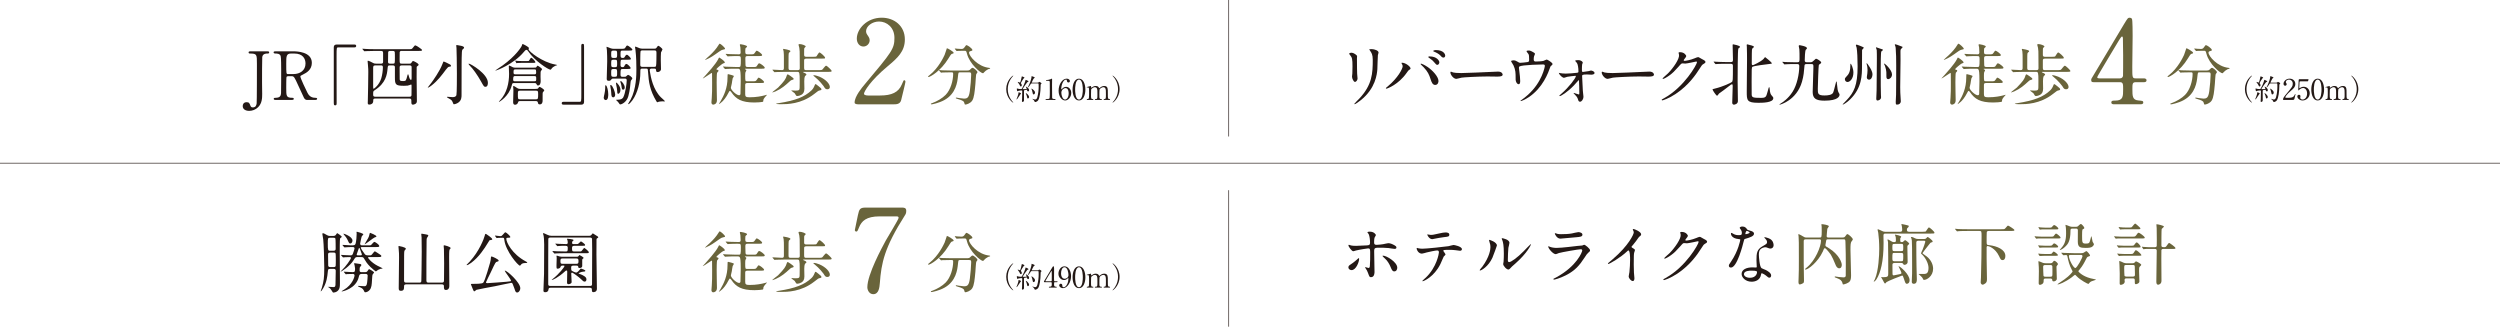 <?xml version="1.0" encoding="UTF-8"?><svg id="_レイヤー_2" xmlns="http://www.w3.org/2000/svg" viewBox="0 0 999 130.543"><defs><style>.cls-1{fill:none;stroke:#231815;stroke-miterlimit:10;stroke-width:.258px;}.cls-2{fill:#231815;}.cls-3{fill:#69643b;}</style></defs><g id="_レイヤー_6"><line class="cls-1" x1="999" y1="65.199" y2="65.199"/><path class="cls-2" d="M133.226,94.285c.373,0,.772-.106.986-.453.373-.586.426-.639.639-.639.053,0,1.732,1.172,1.732,1.439,0,.133-.613.533-.693.666-.133.293-.133,4.849-.133,5.542,0,1.918.08,11.669.08,12.042,0,1.678-.08,2.238-.506,2.904-.746,1.119-2.078,1.119-2.131,1.119-.187,0-.24-.106-.826-1.039-.187-.266-.479-.719-.879-.932-.48-.266-.533-.293-.533-.32,0-.053,1.918.107,2.291.107.293,0,.746,0,.799-.826,0-.133.106-5.595.106-5.675,0-.399-.133-.772-.746-.772h-1.572c-.719,0-.746.187-.879,1.412-.16,1.572-.4,3.89-1.785,6.261-.16.266-.773,1.305-.986,1.305-.027,0-.053-.027-.053-.053s.426-1.252.506-1.492c.693-2.504.933-3.73.933-7.859,0-2.797-.213-9.751-.426-11.403-.053-.346-.346-2.051-.346-2.158,0-.133.053-.266.266-.266.293,0,.853.32,1.625.773.213.133.613.32,1.252.32h1.279ZM133.279,100.2c.826,0,.853-.426.853-.906,0-.506,0-3.757-.106-3.97-.187-.32-.533-.32-.773-.32h-1.359c-.879,0-.906.187-.906,2.291,0,2.718.08,2.904.933,2.904h1.359ZM133.305,106.727c.213,0,.693,0,.826-.426.053-.133.053-2.185.053-2.478,0-.346,0-2.451-.106-2.584-.187-.32-.533-.32-.773-.32h-1.332c-.693,0-.879.267-.879.773,0,.613.053,3.57.053,4.263,0,.4.08.773.853.773h1.305ZM142.71,102.731c-.639,0-.746.133-1.492,1.359-1.332,2.158-4.689,4.449-5.089,4.449-.133,0,.426-.506.453-.533,1.572-1.465,3.65-4.423,3.65-4.929,0-.346-.346-.346-.426-.346-.48,0-1.359,0-1.838.053-.133,0-.719.08-.853.08-.08,0-.133-.053-.213-.187l-.533-.586c-.106-.133-.106-.16-.106-.187,0-.053.027-.053.08-.053.213,0,1.039.08,1.199.08.613.027,2.105.107,2.531.107.266,0,.719,0,.932-.613.373-.986.666-2.025.666-2.158,0-.346-.266-.533-.613-.533h-.479c-.479,0-1.492,0-2.291.08-.107,0-.48.053-.56.053-.107,0-.16-.053-.24-.16l-.533-.613c-.08-.133-.106-.133-.106-.187,0-.027.027-.053.106-.053.533,0,2.877.187,3.357.187,1.146,0,1.625,0,1.812-.773.24-.932.399-2.877.399-3.863,0-.08-.053-.533-.053-.613,0-.133.027-.187.16-.187.187,0,2.558.666,2.558,1.039,0,.16-.56.639-.613.773-.133.187-.666,2.797-.666,2.957,0,.293.187.666.613.666h3.037c.586,0,.666,0,1.252-.719.187-.24.613-.666.826-.666.16,0,1.918,1.012,1.918,1.705,0,.373-.533.373-1.439.373h-5.595c-.107,0-.346,0-.346.293s1.226,2.025,1.572,2.504c.373.506.879.506,1.412.506h.56c.559,0,.666,0,1.226-.746.586-.746.666-.826.826-.826.187,0,.346.107,1.838,1.092.533.346.773.506.773.773,0,.4-.48.4-1.439.4h-3.543c-.24,0-.346.106-.346.24,0,.106,1.199,1.865,3.836,3.25.32.16,2.025.959,2.025,1.012,0,.133-.693.16-.826.187-.906.32-1.252.533-1.519.799-.08.053-.293.24-.4.24-.053,0-1.305-.933-2.185-1.812-1.359-1.332-1.945-2.371-2.531-3.357-.213-.373-.4-.559-1.066-.559h-1.678ZM137.488,108.805c-.107-.106-.107-.133-.107-.16,0-.053.027-.08.08-.08.559,0,3.037.187,3.517.187.906,0,.906-.453.906-1.519,0-.187-.08-.746-.186-1.199-.027-.106-.213-.613-.213-.719s.267-.133.346-.133c.107,0,2.052.267,2.158.32.267.053.426.266.426.426s-.533.719-.586.853c-.133.293-.133,1.039-.133,1.385,0,.267.213.586.666.586h1.492c.693,0,.853-.24,1.039-.506.293-.426.453-.693.613-.693.187,0,1.971,1.039,1.971,1.332,0,.133-.453.586-.506.693-.213.346-.213.56-.32,2.344-.106,1.732-.133,3.037-.959,3.969-.506.613-1.252.906-1.732.906-.267,0-.32-.08-.666-.853-.293-.639-1.066-1.012-1.519-1.172-.213-.08-.746-.293-.746-.453,0-.08.106-.08.16-.08.187,0,2.078.133,2.451.133.426,0,.906-.053,1.066-1.492.08-.613.213-2.158.213-2.717,0-.693-.613-.693-.826-.693h-1.652c-.799,0-.932.586-1.066,1.172-1.092,4.822-6.634,5.834-6.74,5.834-.053,0-.107,0-.107-.053,0-.107.533-.426.826-.586,3.543-2.078,4.316-5.248,4.316-5.755,0-.266-.133-.613-.613-.613-.426,0-1.758.027-2.264.053-.08.027-.479.08-.56.08s-.133-.053-.24-.187l-.506-.613ZM140.845,96.124c0,.506-.293,1.172-.853,1.172-.453,0-.506-.133-1.093-1.412-.426-.879-.932-1.519-1.465-2.131-.027-.053-.24-.32-.24-.346.08-.16,3.65,1.092,3.65,2.718ZM144.202,102.038c.24,0,.4-.16.4-.426,0,0-.719-2.025-.826-2.265-.08-.187-.106-.24-.213-.24-.16,0-.187.106-.24.293-.133.373-.799,2.211-.799,2.265,0,.293.213.373.4.373h1.279ZM147.958,93.06c.08,0,2.451.959,2.451,1.385,0,.213-.08.24-.746.453-.4.133-3.677,2.718-3.917,2.718l-.053-.027c.053-.133,1.226-2.078,1.439-2.478.293-.56.346-.773.56-1.705.027-.16.08-.346.266-.346Z"/><path class="cls-2" d="M162.232,113.627c-.772,0-.772.506-.772.959,0,.773,0,1.625-1.252,1.625-.693,0-.879-.293-.879-1.066,0-1.918.133-10.444.133-12.202,0-1.519,0-1.732-.16-3.543-.027-.133-.08-.719-.08-.853,0-.187.027-.24.24-.24.08,0,2.717.506,2.717,1.066,0,.187-.08.266-.479.693-.213.187-.213,1.519-.213,2.025,0,1.572-.027,8.499-.027,9.911,0,.533.08.933.772.933h5.382c.213,0,.666,0,.746-.533.027-.16.16-8.392.16-11.856,0-2.371-.053-5.382-.053-5.621,0-.213-.133-1.146-.133-1.332,0-.16.053-.213.24-.213s1.385.24,1.678.293c.56.107.906.16.906.506,0,.16-.506.772-.559.906-.107.293-.133.56-.133,1.146-.08,4.929-.08,11.27-.08,15.772,0,.693.213.933.799.933h5.435c.746,0,.799-.426.799-1.066,0-1.039.053-5.701.053-6.634,0-2.291-.053-5.355-.08-5.675,0-.187-.107-1.119-.107-1.305,0-.16.053-.24.213-.24.133,0,2.584.559,2.584,1.146,0,.106-.426.533-.453.613-.16.373-.16,2.318-.16,2.931,0,1.199.053,6.527.053,7.619,0,.639.027,3.49.027,4.05,0,.853-.479,1.492-1.359,1.492-.772,0-.799-.586-.799-1.412,0-.426-.053-.826-.773-.826h-14.387Z"/><path class="cls-2" d="M196.7,95.591c0,.24-.053.266-.906.373-.187,0-.267.133-.906,1.199-1.305,2.158-3.543,5.595-6.527,7.806-.799.613-1.545.986-1.759.986-.027,0-.16,0-.16-.107,0-.08,1.119-1.146,1.305-1.359,3.81-4.156,5.701-9.271,5.941-10.284.16-.746.293-.746.4-.746.08,0,.186.08.266.107.08.053,2.344,1.519,2.344,2.025ZM205.625,115.465c-.08-.213-.639-1.732-.773-2.025-.133-.266-.266-.426-.506-.426-.32,0-5.542,1.172-6.581,1.359-1.172.213-6.954,1.279-7.38,1.439-.133.08-.693.613-.826.613-.24,0-.346-.24-.586-.799-.293-.666-.799-1.892-.799-1.998,0-.16.133-.187.32-.187,1.412,0,4.13,0,4.583-.453.772-.773,2.744-8.019,2.771-8.073.16-.639.32-1.332.32-1.971,0-.267.053-.453.293-.453.293,0,2.797,1.119,2.797,1.625,0,.32-.24.373-.693.48-.48.106-.533.106-2.425,4.156-.293.666-1.945,3.863-1.945,4.05,0,.293.32.346.506.346.906,0,7.273-.533,7.646-.56,1.652-.16,1.838-.16,1.838-.426,0-.56-2.478-3.623-2.478-3.943,0-.027.053-.08.08-.08.853,0,6.127,4.716,6.127,7.033,0,.799-.533,1.625-1.172,1.705-.613.053-.773-.32-1.119-1.412ZM197.872,94.365c-.027-.027-.08-.133-.08-.187,0-.027.027-.053.053-.053.213,0,1.732.24,2.052.24.533,0,.639-.133,1.039-.586.746-.853.853-.959,1.012-.959.32,0,1.972,1.465,1.972,1.865,0,.32-.24.32-.986.32-.213,0-.613,0-.613.426,0,1.385,2.265,6.048,7.699,8.979.613.32.666.373.666.479,0,.187-.267.187-.453.187-.639,0-1.279.053-1.785.4-.133.08-.533.693-.666.693-.773,0-5.675-5.808-6.234-10.177-.107-.826-.133-.986-.639-.986-1.172,0-1.359,0-1.838.053-.08,0-.506.08-.613.08-.053-.053-.106-.133-.133-.16l-.453-.613Z"/><path class="cls-2" d="M235.484,94.232c.293,0,.533-.08.719-.24.133-.08.559-.746.693-.746.053,0,1.705,1.066,1.971,1.252.027,0,.187.187.187.32,0,.186-.08.213-.479.426-.187.106-.187.24-.213.506,0,.346-.027,3.25-.027,5.941,0,2.185.187,11.749.187,13.694,0,1.305-1.146,1.359-1.465,1.359-.373,0-.533-.293-.533-.639,0-.693,0-1.119-.826-1.119h-15.692c-.506,0-.799.16-.826.639-.027.799-.613,1.146-1.279,1.146-.719,0-.746-.293-.746-.826,0-1.039.213-5.648.24-6.581.053-3.517.053-8.019.053-11.669,0-1.971-.16-3.09-.213-3.437-.027-.16-.266-.853-.266-1.012,0-.08.106-.08.16-.08.187,0,.346.08,1.678.693.533.24.959.373,1.545.373h15.133ZM219.872,94.925c-.772,0-.772.479-.772.773,0,1.172-.027,6.261-.027,7.3v10.523c0,.293,0,.746.799.746h15.932c.773,0,.773-.453.773-.746,0-3.65.053-13.188.053-13.8,0-.666-.053-4.183-.053-4.29-.027-.106-.133-.506-.773-.506h-15.932ZM224.641,106.141c-.533,0-.64.479-.666.559-.106.48-.799.666-1.146.666-.453,0-.453-.133-.453-1.385,0-.479.08-2.531.08-2.957,0-.106-.08-.586-.08-.666,0-.187.053-.213.187-.213.106,0,.853.293,1.092.346.24.053.586.106.826.106h6.021c.16,0,.453,0,.693-.266.053-.053.267-.426.346-.426s1.652.853,1.652,1.119c0,.187-.107.266-.373.453-.16.133-.16.24-.16.4v2.478c0,.506-.613.746-1.012.746-.559,0-.559-.213-.586-.506-.027-.4-.373-.453-.613-.453h-1.359c-.853,0-.853.373-.853.906,0,.879.133,1.039.293,1.172.16.16,1.385.693,1.705.693.506,0,1.226-.906,1.359-1.066.373-.48.426-.533.533-.533.213,0,1.785.56,1.785.879s-.453.346-.959.373c-.639.027-1.758.533-1.758.639,0,.08.027.107.32.213,2.105.773,2.824,1.385,2.824,2.238,0,.586-.373.879-.666.879-.506,0-.773-.266-1.492-.986-.879-.879-3.304-2.611-3.57-2.611-.053,0-.346.027-.346.4,0,.533.16,2.877.16,3.357,0,.719-1.066.879-1.225.879-.56,0-.613-.373-.613-.799,0-.639.08-3.49.08-4.076,0-.32,0-.613-.32-.613-.107,0-.213.027-.48.266-2.771,2.584-5.062,3.543-5.328,3.543-.053,0-.08-.027-.08-.053,0-.053.187-.213.346-.32,2.611-2.025,4.769-4.875,4.769-5.168,0-.213-.133-.213-.213-.213h-.719ZM230.075,97.535c.666,0,.719,0,.853-.053.24-.053,1.092-1.039,1.199-1.039.133,0,1.678,1.066,1.678,1.412,0,.373-.133.373-1.385.373h-2.984c-.773,0-.853.373-.853.986.027.959,0,1.279.853,1.279h1.892c.746,0,.853,0,1.012-.133.213-.16.986-1.305,1.119-1.305s1.838,1.305,1.838,1.732c0,.4-.16.4-1.652.4h-8.099c-.613,0-2.425,0-3.357.08-.106,0-.479.053-.56.053-.106,0-.16-.053-.24-.16l-.533-.613c-.053-.053-.107-.133-.107-.186,0-.027.027-.053.107-.053.106,0,1.412.107,1.678.107,1.945.08,1.998.08,3.623.08.719,0,.719-.346.719-1.492,0-.24,0-.772-.773-.772-1.039,0-2.158-.027-2.93.08-.08,0-.293.053-.373.053-.107,0-.16-.053-.24-.16l-.533-.613c-.053-.08-.106-.133-.106-.187s.027-.053.106-.053c.107,0,.933.08,1.066.08.853.027,2.451.106,3.197.106.24,0,.586-.027.586-.586,0-.107-.027-.719-.133-1.012-.027-.053-.187-.346-.187-.426,0-.107.16-.107.213-.107.16,0,2.451.16,2.451.56,0,.08-.293.346-.479.506-.107.08-.133.213-.133.48,0,.373.08.586.533.586h.932ZM224.747,103.29c-.613,0-.799.24-.799.906,0,.853,0,1.225.799,1.225h5.595c.639,0,.826-.24.826-.906,0-.799,0-1.226-.826-1.226h-5.595Z"/><path class="cls-3" d="M381.074,96.091c0,.268-.187.321-.749.455-.268.08-.75.856-1.338,1.82-3.104,5.112-7.36,7.414-7.949,7.414-.107,0-.161-.053-.161-.161,0-.16.053-.187.562-.589,3.613-2.837,5.647-7.28,6.022-8.083.187-.401.883-2.676.91-2.676.187-.08,2.703,1.365,2.703,1.82ZM383.671,103.906c-.696,0-.696.054-.856,1.472-.241,2.355-.75,6.985-5.406,9.582-2.195,1.231-4.978,1.74-5.112,1.74-.08,0-.321,0-.321-.187,0-.134.134-.188.615-.348,1.847-.669,3.988-1.927,5.272-3.239,1.98-2.007,3.024-5.647,3.024-8.431,0-.589-.268-.589-.669-.589h-.803c-.99,0-2.275.027-2.757.054-.107.027-.482.08-.562.08-.107,0-.161-.08-.241-.188l-.535-.615c-.08-.107-.107-.134-.107-.161,0-.053.027-.08.107-.08.187,0,.99.107,1.177.107,1.312.053,2.409.08,3.667.08h5.861c1.204,0,1.338-.054,1.766-.509.402-.428.642-.589.83-.589.428,0,1.98,1.231,1.98,1.793,0,.134-.428.615-.482.723-.134.268-.294,3.319-.348,3.934-.294,3.238-.509,5.433-1.258,6.637-.723,1.151-2.328,1.606-2.73,1.606-.294,0-.294-.08-.509-.83-.16-.616-1.071-.964-2.462-1.365-.589-.161-.883-.268-.883-.428s.241-.161.294-.161c.187,0,.91.161,1.044.187,1.419.188,1.579.214,1.9.214,1.285,0,2.007-.241,2.382-2.998.268-2.061.535-5.166.535-6.531,0-.723-.053-.964-.803-.964h-3.613ZM385.009,95.288c-.669,0-1.579.027-2.141.053-.08,0-.455.054-.535.054s-.107-.027-.214-.161l-.509-.615c-.054-.054-.08-.134-.08-.188,0-.027.027-.053.08-.053.161,0,.937.107,1.097.107.294.027,1.418.08,1.606.08.615,0,.963-.455,1.124-.696.535-.749.589-.83.803-.83.348,0,2.328,1.338,2.328,1.927,0,.268-.08.294-.803.482-.134.027-.535.161-.535.562,0,1.392,3.533,5.647,8.056,6.102.08,0,.401.053.401.214,0,.134-.696.294-.803.321-.696.348-1.285.83-1.633,1.231-.054.08-.348.401-.428.401-.91,0-5.326-3.693-6.397-7.735-.294-1.151-.348-1.258-.963-1.258h-.455Z"/><path class="cls-3" d="M360.191,82.951c1.018,0,1.943,0,1.943,1.295,0,.925-.231,1.342-.509,1.758-8.281,13-9.438,19.107-10.04,27.111-.139,1.666-.37,4.441-2.637,4.441-1.573,0-2.359-1.619-2.359-2.776,0-5.089,5.783-15.73,7.356-18.645.787-1.434,5.135-8.466,5.135-9.068s-.37-.602-1.203-.602h-6.385c-5.321,0-7.217,1.851-8.235,4.441-.602,1.48-.694,1.619-1.064,1.619-.324,0-.602-.231-.602-.601,0-.139,1.064-5.135,1.203-5.83.555-2.544.786-3.146,3.192-3.146h14.203Z"/><path class="cls-3" d="M284.537,104.468c0-.08-.027-.321-.188-.321-.08,0-3.238,2.195-3.452,2.195-.027,0-.054-.027-.054-.053,0-.027,1.071-1.151,1.205-1.311.348-.375,4.068-4.47,4.925-6.29.16-.321.321-.696.428-.696.08,0,2.248,1.338,2.248,2.007,0,.134-.08.161-.723.375-.348.107-2.65,2.034-2.65,2.248,0,.134.107.188.214.214.455.107.616.16.616.455,0,.053,0,.134-.053.187-.054.107-.455.509-.509.616-.134.294-.161,3.238-.161,3.827-.027,1.017.107,6.022.107,7.146,0,1.526-1.177,1.74-1.418,1.74-.776,0-.776-.696-.776-.937,0-.214.107-1.579.134-1.793.134-2.007.134-3.051.134-5.968,0-1.686-.027-3.292-.027-3.64ZM289.729,94.458c0,.214-.107.241-.856.401-.428.08-.803.268-1.365.669-2.623,1.874-3.426,2.436-5.299,3.265-.294.134-.321.161-.375.161-.027,0-.08,0-.08-.08s1.579-1.472,1.82-1.686c1.472-1.392,2.65-2.677,3.613-4.282.214-.348.268-.455.428-.455.321,0,2.114,1.579,2.114,2.007ZM293.744,102.461c-.616,0-2.436,0-3.372.08-.107,0-.482.053-.589.053-.08,0-.134-.053-.214-.161l-.535-.615q-.107-.134-.107-.188c0-.053.027-.053.107-.053.187,0,1.017.08,1.177.08,1.231.053,2.409.107,3.667.107h1.365c.723,0,.803-.134.803-2.944,0-1.392-.134-1.418-1.258-1.418-.615,0-2.436,0-3.372.08-.107,0-.482.054-.562.054-.107,0-.161-.054-.241-.161l-.535-.615c-.08-.134-.107-.134-.107-.188,0-.027.027-.053.107-.053.107,0,1.418.107,1.686.107,1.954.08,2.007.08,3.426.08.241,0,.776,0,.776-.722,0-.589-.08-1.767-.107-2.061-.027-.16-.214-.83-.214-.963,0-.241.161-.294.348-.294.027,0,2.543.375,2.543.937,0,.134-.027.161-.509.562-.161.134-.214.321-.214,1.204,0,.91,0,1.338.883,1.338h1.151c1.231,0,1.392,0,1.767-.589.535-.776.589-.856.83-.856.321,0,2.114,1.258,2.114,1.74,0,.402-.509.402-1.445.402h-4.416c-.723,0-.856.214-.856,1.071,0,.321.054,1.766.054,2.061,0,.856,0,1.231.856,1.231h2.114c1.231,0,1.365,0,1.659-.535.428-.723.615-.937.883-.937.428,0,2.195,1.312,2.195,1.766,0,.402-.482.402-1.418.402h-6.263c-.16,0-.241,0-.241.107,0,.08.08.134.241.188.107.053.321.187.321.375,0,.134-.294.562-.321.642-.08.241-.134.455-.134,1.312,0,2.328,0,2.382.803,2.382h2.061c1.231,0,1.365,0,1.766-.589.509-.776.562-.856.803-.856.321,0,2.114,1.285,2.114,1.766,0,.375-.482.375-1.445.375h-5.272c-.776,0-.83.348-.83.883v3.506c0,1.017.241,1.312,1.713,1.312,2.837,0,4.818-.455,5.888-.723.16-.027.963-.268,1.017-.268.027,0,.08,0,.08.053s-.401.455-.482.535c-.91,1.017-.963,1.392-.963,1.633,0,.294,0,.482-.294.615-.348.107-2.221.241-3.292.241-5.085,0-7.333-1.338-9.207-4.122-.107-.134-.375-.509-.562-.509-.161,0-.294.16-.509.615-1.097,2.195-2.115,3.212-2.543,3.64-.535.509-1.258,1.044-1.338,1.044-.027,0-.027-.027-.027-.053,0-.08.589-.963.696-1.151,1.258-2.168,2.757-5.139,2.757-9.394,0-1.312,0-1.392.294-1.392.027,0,.963.241,1.258.321.883.268.964.294.964.535,0,.161-.428.696-.455.803-.107.321-.294,1.766-.348,2.061-.053.214-.375,1.579-.375,1.686,0,.99,2.275,3.024,3.292,3.024.161,0,.455-.027.535-.509.027-.241.107-4.71.107-5.058,0-.99,0-3.693-.241-4.416-.214-.615-.509-.615-.937-.615h-1.071Z"/><path class="cls-3" d="M317.129,106.529c0,.214-.107.321-.562.401-.482.08-.776.375-1.097.669-1.552,1.445-3.212,2.89-5.594,3.934-.188.08-1.044.401-1.151.401-.054,0-.107,0-.107-.053,0-.134,2.061-1.633,2.302-1.874,2.489-2.596,3.024-3.292,3.533-4.978.027-.053.134-.321.294-.321.08,0,.509.188,1.231.723,1.044.75,1.151.856,1.151,1.097ZM318.788,103.023c.723,0,.803-.294.803-.856,0-1.499-.027-3.051-.027-4.577,0-1.659,0-2.65-.161-3.453-.027-.214-.321-1.151-.321-1.258,0-.241.348-.268.455-.268.856,0,2.436.562,2.436.963,0,.107-.482.509-.535.616-.107.241-.107.482-.107,2.569,0,.482,0,.937.83.937h2.783c1.017,0,1.205-.054,1.365-.241.161-.187.856-1.499,1.151-1.499.375,0,2.248,1.659,2.248,2.114,0,.348-.161.348-1.445.348h-6.102c-.83,0-.83.428-.83.83v2.89c0,.856.294.883.856.883h4.898c.321,0,1.178,0,1.392-.107.294-.16,1.258-1.659,1.633-1.659.401,0,2.248,1.82,2.248,2.087,0,.375-.482.375-1.419.375h-9.795c-.054,0-.214.027-.214.134,0,.053.08.08.615.321.428.187.642.321.696.615.027.134-.027.188-.375.455-.455.321-.482,1.606-.482,2.195,0,.161.054,2.703.054,3.024,0,1.418-.535,2.034-1.231,2.435-.535.294-1.124.482-1.579.482-.107,0-.241-.027-.375-.08-.161-.08-.562-.91-.696-1.044-.187-.188-1.338-.99-1.338-1.017,0-.08.107-.107.16-.107.08,0,1.258.08,1.499.08,1.525,0,1.633-.294,1.659-1.177,0-.776.027-1.874.027-2.677,0-3.426-.107-3.64-.964-3.64h-5.112c-.482,0-2.462.027-3.372.08-.08,0-.482.053-.589.053-.08,0-.134-.053-.214-.16l-.535-.616q-.107-.134-.107-.187c0-.053.054-.053.107-.053.535,0,3.158.187,3.774.187.589,0,.696-.348.696-.883v-3.827c0-.75,0-2.088-.107-2.757-.027-.107-.214-.723-.214-.856s.08-.161.187-.161c.027,0,2.73.401,2.73.883,0,.054,0,.134-.027.188-.08.08-.508.428-.562.535-.161.321-.161.883-.161,5.861,0,.803.107,1.017.803,1.017h2.891ZM328.236,110.677c0,.321-.107.348-.749.482-.455.08-.615.214-2.088,1.365-5.246,4.122-10.893,4.122-13.328,4.122-.294,0-1.954,0-1.954-.214,0-.053.642-.161,1.044-.214,6.664-1.044,10.331-2.462,13.087-5.085.294-.294.856-.83,1.338-2.141.107-.321.134-.375.321-.375.161,0,.268.107,1.231.856.883.696,1.097.91,1.097,1.205ZM331.608,109.767c0,.589-.428.91-.99.91-.749,0-.964-.348-1.526-1.285-.08-.134-1.686-2.248-3.613-3.774-.401-.321-.455-.348-.455-.455s.214-.107.268-.107c.428,0,1.606.348,2.168.589,2.677,1.151,4.148,2.971,4.148,4.122Z"/><path class="cls-2" d="M404.344,115.285c.091.102.557.603.557.671,0,.023-.023.068-.08.068-.114,0-2.74-1.887-2.74-5.411s2.626-5.411,2.74-5.411c.057,0,.08.046.08.068,0,.068-.466.568-.557.671-.455.568-1.637,2.194-1.637,4.672s1.182,4.104,1.637,4.672Z"/><path class="cls-2" d="M408.003,112.364c0,.068-.193.25-.227.296-.193.273-.966,1.5-1.16,1.728-.08.102-.318.364-.409.364-.034,0-.045-.011-.045-.045,0-.011.341-.83.398-.989.205-.58.409-1.16.421-1.478.011-.33.011-.364.102-.364.068,0,.364.114.443.148.159.068.478.216.478.341ZM410.413,111.045c-.023-.102-.045-.171-.159-.171-.102,0-.636.114-.761.125-.307.046-.307.136-.307.569,0,.5.011,2.978.011,3.535,0,.546-.478.625-.58.625-.25,0-.25-.193-.25-.273,0-.148.057-.841.057-1,.023-.83.057-2.228.057-3.046,0-.148-.023-.273-.227-.273s-1.069.08-1.33.171c-.045.023-.273.17-.33.17-.205,0-.273-.909-.273-.966s0-.17.102-.17c.011,0,.284.08.307.091.239.08.636.159,1.137.159.364,0,.409-.034.511-.205.58-.955,1.239-2.49,1.375-3.183.057-.273.057-.296.148-.296.057,0,1.103.421,1.103.659,0,.102-.08.136-.17.148-.102.023-.205.034-.409.239-.307.307-1.762,2.535-1.762,2.592,0,.034.023.045.034.057.045.011.716.011.796.011.17,0,.534-.023.659-.034.057,0,.102-.023.102-.102,0-.136-.318-.784-.318-.807,0-.046.034-.046.046-.046.182,0,1.25.614,1.25,1.432,0,.25-.148.455-.353.455-.25,0-.398-.091-.466-.466ZM407.935,109.556c-.159,0-.25-.068-.375-.364-.045-.125-.296-.659-.762-1.216-.114-.136-.125-.148-.125-.182,0-.034.023-.068.091-.068.136,0,.739.284.819.284.148,0,.546-1.409.693-2.319.034-.182.057-.182.102-.182.08,0,1.023.386,1.023.523,0,.068-.284.25-.33.295-.136.148-1.137,1.705-1.137,1.864,0,.103.046.159.103.216.136.148.284.455.284.659,0,.227-.125.489-.387.489ZM411.22,113.762c0,.33-.25.58-.466.58-.227,0-.25-.091-.421-.887-.102-.455-.136-.523-.364-.978-.023-.057-.068-.159-.068-.205,0-.045.034-.057.057-.057.102,0,.455.261.648.455.33.33.614.773.614,1.091ZM412.346,108.328c-.25,0-.33.034-.421.171-.261.409-.898,1.398-1.103,1.398-.057,0-.08-.034-.08-.08,0-.023.421-.83.489-.989.477-1.023.978-2.569.978-3.183,0-.023-.011-.136-.011-.159,0-.034.011-.068.046-.068.034,0,1.239.364,1.239.591,0,.114-.136.182-.307.261-.182.08-.898,1.671-.898,1.683,0,.068.091.068.193.068h2.08c.307,0,.318,0,.443-.102.205-.193.227-.216.307-.216.136,0,.898.421.898.648,0,.08-.034.091-.284.296-.091.068-.091.557-.091.853-.023,2.092-.33,4.57-.966,5.559-.296.466-.921.716-1.228.716-.148,0-.182-.091-.284-.364-.102-.284-.364-.534-.625-.716-.159-.102-.182-.114-.182-.17,0-.045.034-.045.045-.045.023,0,.307.102.364.114.307.091.534.171.716.171.489,0,.739-.478.875-1.023.364-1.375.512-2.785.512-4.206,0-.182,0-1-.034-1.057-.068-.148-.216-.148-.341-.148h-2.33ZM413.585,112c0,.432-.273.728-.546.728-.284,0-.318-.136-.455-.875-.102-.546-.284-1.012-.341-1.125-.08-.171-.091-.205-.091-.239s0-.068.034-.068c.182,0,.716.432.898.614.318.307.5.625.5.966Z"/><path class="cls-2" d="M422.314,112.386c.068,0,.273.011.273.182,0,.193-.17.193-.273.193h-.784c-.33,0-.33.182-.33.671,0,.693,0,1.08.603,1.125.375.034.466.034.466.205s-.205.17-.307.17h-2.558c-.091,0-.273-.011-.273-.17,0-.193.148-.193.386-.193.773,0,.773-.409.773-1.125,0-.466,0-.682-.307-.682h-2.558c-.136,0-.273,0-.273-.205,0-.114.023-.148.227-.477.25-.421,2.933-4.9,3.001-5.025.341-.557.375-.625.557-.625.068,0,.159.034.216.114.068.125.068,1.421.068,1.671,0,.432-.034,2.558-.034,3.035,0,1.023,0,1.137.318,1.137h.807ZM419.984,112.386c.182,0,.273-.114.296-.25.011-.102.011-1.353.011-2.023,0-.159-.023-1.66-.023-1.683,0-.034-.023-.159-.091-.159-.057,0-.239.284-.307.398-.239.409-2.126,3.513-2.126,3.604,0,.068.068.114.228.114h2.012Z"/><path class="cls-2" d="M422.95,109.374c0-1.41.921-2.944,2.41-2.944,1.785,0,2.637,2.137,2.637,3.911,0,2.478-1.534,4.809-3.228,4.809-.739,0-1.512-.512-1.512-1.125,0-.352.284-.648.659-.648.534,0,.58.5.602.898.011.125.034.512.523.512.205,0,.909-.125,1.467-1.364.273-.603.443-1.466.443-2.092,0-.068-.011-.216-.102-.216-.068,0-.171.091-.205.125-.58.546-1.023.659-1.523.659-.898,0-2.171-.83-2.171-2.524ZM426.963,109.908c0-.818-.33-3.126-1.58-3.126-.944,0-1.387,1.262-1.387,2.444,0,1.489.694,2.171,1.467,2.171.443,0,1.5-.364,1.5-1.489Z"/><path class="cls-2" d="M431.157,115.149c-1.796,0-2.558-2.262-2.558-4.354,0-2.114.773-4.365,2.558-4.365,1.842.011,2.558,2.365,2.558,4.365,0,2.012-.728,4.354-2.558,4.354ZM431.157,106.805c-1.512,0-1.535,3.41-1.535,3.99,0,.466,0,3.99,1.535,3.979,1.512,0,1.535-3.388,1.535-3.979,0-.477,0-3.99-1.535-3.99Z"/><path class="cls-2" d="M441.24,114.933c-.205,0-.216-.136-.216-.182,0-.17.136-.182.307-.182.591-.023.591-.33.591-1.864,0-1.569-.023-1.717-.114-2.103-.102-.409-.398-.762-.898-.762-.637,0-1.387.568-1.535.955-.068.182-.068,1.808-.068,2.126,0,1.103,0,1.228.114,1.398.114.17.261.239.466.25.33.011.432.011.432.182,0,.182-.159.182-.261.182h-2.285c-.102,0-.273,0-.273-.182,0-.068.034-.136.091-.159.057-.034.398-.023.477-.034.455-.091.455-.33.455-1.91,0-1.523,0-1.785-.148-2.205-.091-.273-.387-.603-.853-.603-.489,0-1.012.318-1.262.568-.273.273-.296.296-.296,2.24,0,1.58,0,1.898.591,1.921.17,0,.341.011.341.182s-.159.182-.25.182h-2.148c-.057,0-.227,0-.227-.182s.148-.182.341-.182c.284,0,.455-.193.5-.33.08-.239.08-1.887.08-2.274,0-.318,0-1.557-.068-1.75-.034-.114-.171-.284-.421-.284-.045,0-.284.034-.341.034-.023,0-.114,0-.114-.08,0-.091.034-.102.557-.25.261-.068.978-.261,1.069-.284.114,0,.114.057.114.33,0,.296.011.375.114.375.045,0,.273-.171.341-.216.284-.205.784-.489,1.421-.489.921,0,1.16.511,1.273.739.023.046.08.159.148.159.057,0,.08-.023.261-.182.353-.307.91-.716,1.717-.716.773,0,1.148.364,1.296.875.136.478.136.693.136,2.603,0,1.364,0,1.739.637,1.739.08,0,.261,0,.261.193,0,.114-.102.17-.216.17h-2.137Z"/><path class="cls-2" d="M445.127,105.941c-.091-.102-.557-.603-.557-.671,0-.023.023-.068.08-.068.114,0,2.74,1.887,2.74,5.411s-2.626,5.411-2.74,5.411c-.057,0-.08-.045-.08-.068,0-.068.466-.569.557-.671.455-.568,1.637-2.194,1.637-4.672s-1.182-4.104-1.637-4.672Z"/><path class="cls-2" d="M106.899,20.511c.266,0,.666,0,.666.453,0,.426-.373.426-.799.426-.346,0-1.758,0-1.972,1.385-.08.453-.08,8.579-.08,10.097,0,.666.053,3.916.053,4.662,0,1.598-.027,3.703-1.625,5.302-.986.986-2.291,1.465-3.57,1.465-1.439,0-2.584-.639-2.584-1.918,0-.666.346-1.545,1.572-1.545.986,0,1.146.426,1.519,1.439.187.479.453.639.959.639,1.226,0,1.412-.959,1.519-1.599.106-.799.106-13.774.106-15.799,0-3.756,0-4.129-2.797-4.129-.107,0-.533,0-.533-.426,0-.453.4-.453.666-.453h6.9Z"/><path class="cls-2" d="M117.259,20.511c1.279,0,7.353.133,7.353,4.609,0,2.718-2.052,3.943-3.543,4.662-.932.453-1.039.506-1.039.799,0,.639,2.238,5.355,2.771,6.367.373.719,1.092,2.131,3.144,2.131.266,0,.799,0,.799.426,0,.373-.533.426-.666.426h-3.33c-.266,0-.799,0-1.252-.773-.16-.266-2.051-4.396-2.344-5.062-1.465-3.224-1.652-3.65-2.584-3.65h-1.465c-.187,0-.533.106-.613.32-.106.266-.106,3.783-.106,4.396,0,3.224,0,3.916,2.451,3.916.187,0,.56,0,.56.426s-.48.426-.773.426h-6.58c-.266,0-.666-.053-.666-.426,0-.426.373-.426.746-.426,1.838,0,2.105-.853,2.185-1.838.053-.906.053-8.232.053-9.484,0-.986,0-4.716-.213-5.382-.346-.986-1.492-.986-2.105-.986-.16,0-.719,0-.719-.479,0-.4.479-.4.799-.4h7.14ZM116.3,21.39c-1.918,0-1.918,1.199-1.918,3.943,0,4.183,0,4.263.719,4.263h2.158c2.611,0,4.822-1.439,4.822-4.209,0-1.865-1.012-3.996-4.476-3.996h-1.305Z"/><path class="cls-2" d="M141.582,17.793c.506,0,.746.16.746.56s-.213.586-.746.586h-6.367c-.719,0-.719.16-.719,3.357,0,2.984.027,16.225.027,18.942,0,.613-.133.853-.559.853-.586,0-.586-.187-.586-1.758v-21.447c0-.746.426-1.092,1.146-1.092h7.06Z"/><path class="cls-2" d="M149.941,39.373c-.799,0-.799.32-.799.959,0,.986-.693,1.465-1.599,1.465-.586,0-.586-.426-.586-.719,0-.133.027-.666.027-.799.053-2.478.187-8.499.187-11.509,0-.746,0-1.332-.16-3.064-.053-.533-.107-1.066-.107-1.146,0-.107,0-.293.133-.293.4,0,1.599.666,2.025.879.479.266.826.293,1.385.293h1.785c.293,0,.853-.027.853-.639v-3.517c0-.559-.053-.932-.773-.932h-2.717c-.639,0-2.424.027-3.357.08-.08,0-.479.053-.559.053-.107,0-.16-.053-.24-.16l-.533-.613q-.107-.133-.107-.187c0-.053.053-.053.107-.053.16,0,.959.08,1.146.08.773.053,2.158.107,3.677.107h13.481c1.199,0,1.332,0,1.678-.453.746-.959.826-1.066,1.119-1.066s2.664,1.545,2.664,1.865c0,.346-.533.346-1.412.346h-6.794c-.293,0-.639.027-.746.506-.027.16-.027,2.238-.027,2.638,0,1.732,0,1.945.826,1.945h3.17c.346,0,.479-.027.639-.266.506-.719.559-.799.746-.799.24,0,2.211.932,2.211,1.492,0,.16-.133.32-.266.4s-.479.346-.506.453c-.027.16-.027,3.543-.027,3.996,0,1.385.107,8.206.107,9.751,0,1.199-1.465,1.359-1.572,1.359-.639,0-.639-.453-.639-1.305,0-.799,0-1.146-.773-1.146h-13.667ZM149.914,26.132c-.799,0-.799.48-.799,1.199,0,1.146.027,6.181,0,7.193-.027.666.027.932.213.932.24,0,2.185-1.519,3.011-4.103.4-1.305.666-3.17.666-4.502,0-.719-.453-.719-.746-.719h-2.344ZM155.696,26.132c-.719,0-.719.266-.826,1.305-.213,2.344-.666,5.781-5.168,8.632-.586.373-.586.506-.586,1.625,0,.559,0,.959.826.959h13.694c.586,0,.799-.213.799-.719.027-1.146.027-2.478.027-3.597,0-.293,0-.56-.213-.56-.107,0-.533.213-.639.24-.479.187-.826.267-2.211.267-3.383,0-3.597-.506-3.597-3.41v-3.97c0-.346-.08-.773-.746-.773h-1.359ZM157.054,25.439c.746,0,.746-.106.746-2.451,0-.373,0-2.078-.053-2.211-.133-.4-.506-.426-.746-.426h-1.119c-.346,0-.666.053-.773.479-.027.16-.053,3.357-.053,3.81,0,.293,0,.799.746.799h1.252ZM160.491,26.132c-.773,0-.799.453-.799.959,0,.426,0,4.369.027,4.609.053.586.293.693,1.439.693,1.066,0,1.119-.213,1.625-2.185.027-.133.133-.533.293-.533.107,0,.24.559.293.746.053.24.373,1.492.853,1.492.24,0,.266-.346.266-.799v-4.316c0-.479-.293-.666-.799-.666h-3.197Z"/><path class="cls-2" d="M179.507,26.665c-.373.053-.639.266-1.332,1.172-1.492,2.025-3.277,4.423-5.648,6.261-.346.266-1.172.906-1.492.906-.053,0-.107,0-.107-.053s1.359-1.732,1.599-2.078c.506-.693,3.17-4.396,4.263-7.273.346-.906.373-1.012.506-1.012.266,0,2.158.959,2.531,1.172.32.186.453.453.346.666-.08.187-.187.187-.666.24ZM185.448,19.045c0,.213-.107.293-.506.639-.213.16-.346.426-.373,1.066-.08,1.572-.107,3.197-.107,4.795,0,2.345,0,11.536-.027,12.469,0,.853-.053,2.078-1.226,2.931-.719.533-1.545.719-1.891.719q-.133,0-.426-.799c-.32-.826-.586-1.012-1.758-1.652-.32-.187-.559-.32-.559-.426s.16-.107.293-.107c.32,0,1.705.133,1.998.133.613,0,1.306-.107,1.519-.826.186-.666.186-7.433.186-8.605,0-4.769-.107-8.285-.16-10.204,0-.16-.107-.826-.107-.986s.186-.187.293-.187c.213,0,1.066.187,1.332.24.693.133,1.519.32,1.519.799ZM194,34.684c-.586,0-.613-.027-1.838-2.238-1.359-2.424-3.197-5.035-4.449-6.234-.24-.24-.48-.533-.48-.666,0-.106.107-.106.16-.106.613,0,7.566,4.05,7.566,7.62,0,.293,0,1.625-.959,1.625Z"/><path class="cls-2" d="M221.888,26.292c-.479.24-1.092.639-1.332.959-.373.533-.426.586-.639.586-.773,0-6.287-3.463-8.925-7.46-.187-.266-.346-.453-.586-.453-.4,0-.719.4-1.066.826-4.103,4.955-11.03,7.46-11.243,7.46-.053,0-.133-.027-.133-.08s2.424-1.652,2.877-1.972c5.248-3.783,7.566-7.433,7.699-7.966.107-.453.133-.586.373-.586.107,0,2.451,1.119,2.451,1.625,0,.08-.16.346-.16.426,0,.906,5.621,5.222,10.577,6.101.08.027.906.16.906.24s-.693.24-.799.293ZM212.857,27.038c1.199,0,1.332,0,1.492-.24.293-.479.32-.533.479-.533.213,0,1.785,1.039,1.785,1.412,0,.133-.453.64-.506.773-.08.213-.107.293-.107,2.158,0,.107.053,1.705.053,1.838,0,.693-.213,1.705-1.066,1.705-.293,0-.32-.027-.746-.746-.133-.213-.453-.213-.639-.213h-8.206c-.639,0-.666.053-.906.959-1.119,4.396-5.009,6.581-5.062,6.581s-.08-.027-.08-.053c0-.107.346-.48.453-.56,2.771-2.931,3.623-7.007,3.623-10.577,0-.479-.107-2.584-.107-3.01,0-.106,0-.32.16-.32.266,0,1.305.613,1.519.693.293.106.639.133.906.133h6.954ZM213.736,35.537c.879,0,1.172-.053,1.305-.24.266-.426.373-.559.639-.559.187,0,1.812.932,1.812,1.412,0,.133-.506.613-.559.746-.107.187-.107.506-.107,3.357,0,.479-.107,1.465-1.172,1.465-.586,0-.666-.453-.719-.772-.027-.24-.24-.56-.746-.56h-6.394c-.187,0-.639,0-.746.4-.24,1.066-1.146,1.066-1.225,1.066-.773,0-.773-.746-.773-1.172,0-.666.107-3.89.107-4.609,0-.426-.027-.693-.053-.932,0-.053-.08-.4-.08-.533,0-.08.027-.213.187-.213.266,0,.613.213,1.385.746.586.399,1.066.399,1.492.399h5.648ZM213.496,32.473c.773,0,.773-.213.773-.959,0-.906,0-1.119-.773-1.119h-7.593c-.586,0-.853,0-.853,1.492,0,.586.453.586.773.586h7.673ZM205.93,27.731c-.639,0-.719.213-.719,1.172,0,.506.053.799.719.799h7.593c.213,0,.719,0,.719-.56,0-1.252-.027-1.412-.719-1.412h-7.593ZM210.592,24.4c.693,0,.746-.053.799-.16.639-1.039.719-1.146.906-1.146.373,0,1.652,1.412,1.652,1.705,0,.32-.213.32-.826.32h-4.476c-.426,0-1.199,0-1.812.053-.053,0-.4.08-.426.08-.053,0-.08-.027-.16-.187l-.293-.613c-.053-.106-.053-.133-.053-.187,0-.027.027-.053.053-.053.107,0,.586.107.666.107.293.053,1.225.08,2.105.08h1.865ZM214.162,39.693c.799,0,.879-.24.879-1.918,0-1.199,0-1.545-.853-1.545h-6.394c-.853,0-.853.346-.853,1.438,0,1.812,0,2.025.853,2.025h6.367Z"/><path class="cls-2" d="M225.213,41.824c-.506,0-.746-.16-.746-.56s.213-.586.746-.586h6.367c.719,0,.719-.16.719-3.357,0-2.984-.027-16.225-.027-18.942,0-.613.133-.853.559-.853.559,0,.559.187.559,1.758v21.447c0,.746-.4,1.092-1.119,1.092h-7.06Z"/><path class="cls-2" d="M243.059,37.668c0,.56,0,2.318-1.012,2.318-.453,0-.799-.426-.799-.959,0-.24.266-1.385.293-1.492.16-.746.293-1.678.293-2.265,0-1.119,0-1.199.16-1.199.027,0,.107.027.16.053.4.24.906,1.998.906,3.543ZM249.347,30.688c.613,0,.666,0,.959-.267.346-.32.533-.506.693-.506.293,0,1.678.959,1.678,1.412,0,.16-.053.213-.506.799-.08.107-.16.293-.213.906-.027.346-.213,3.01-.879,5.408-.639,2.344-2.637,3.277-3.17,3.277-.24,0-.346-.053-.719-.693-.16-.24-.4-.506-.533-.613-.053-.053-.453-.346-.453-.453s.293-.106.533-.106c1.865,0,2.238-.773,2.371-1.066.826-1.705,1.332-5.435,1.332-6.74,0-.639-.453-.639-.826-.639h-4.689c-.213,0-.426.053-.559.24-.373.506-.453.639-1.092.639-.613,0-.826-.213-.826-.826,0-.426.187-6.021.187-6.927,0-1.039-.027-3.463-.107-4.423-.027-.16-.16-1.066-.16-1.252,0-.106,0-.16.08-.16.133,0,1.359.506,1.625.613.373.133.746.187,1.146.187h2.984c1.092,0,1.412,0,1.678-.453.373-.666.506-.853.853-.853.293,0,1.972,1.252,1.972,1.652,0,.373-.56.373-1.439.373h-2.478c-.826,0-.826.186-.826,1.598,0,.932.053,1.332.746,1.332.559,0,.719,0,.932-.426.186-.32.479-.853.879-.853.373,0,1.599,1.279,1.599,1.625,0,.373-.453.373-1.226.373h-2.158c-.773,0-.773.133-.773,2.238,0,.719.586.719.773.719.4,0,.56,0,.773-.426.133-.293.4-.853.826-.853s1.678,1.279,1.678,1.652-.533.373-1.412.373h-1.812c-.826,0-.826.213-.826,2.371,0,.693.4.746.799.746h.586ZM245.83,37.775c0,.853-.453,1.119-.773,1.119-.666,0-.773-.693-.799-1.678-.027-.746-.133-1.545-.32-2.371-.053-.187-.08-.453-.08-.639,0-.24.107-.293.266-.24.773.293,1.705,2.957,1.705,3.81ZM245.83,23.148c.773,0,.773-.426.773-1.439,0-1.146,0-1.492-.799-1.492h-.773c-.799,0-.799.373-.799,1.465s0,1.465.799,1.465h.799ZM245.83,26.852c.773,0,.773-.4.773-1.465,0-1.146,0-1.519-.773-1.519h-.799c-.799,0-.799.373-.799,1.519,0,1.066,0,1.465.773,1.465h.826ZM245.75,30.688c.853,0,.853-.346.853-1.545,0-1.172,0-1.572-.773-1.572h-.746c-.853,0-.853.346-.853,1.545s0,1.572.826,1.572h.693ZM247.055,37.481c-.4,0-.4-.346-.453-1.332-.027-.479-.133-1.226-.293-1.918-.053-.187-.16-.853-.16-.959,0-.133,0-.293.107-.293.266,0,1.678,1.519,1.678,2.904,0,1.092-.586,1.598-.879,1.598ZM249.64,34.951c0,.479-.24.879-.613.879-.48,0-.506-.16-.746-1.732-.053-.373-.16-.773-.346-1.226-.027-.107-.053-.187-.053-.293,0-.133.053-.213.187-.187.4.053,1.572,1.465,1.572,2.558ZM261.575,19.445c.4,0,.559-.08.719-.293.373-.559.586-.853.799-.853.24,0,1.625,1.093,1.625,1.439,0,.187-.506,1.012-.586,1.226-.08.32-.08,2.637-.08,3.117,0,.506.08,2.984.08,3.543,0,.693-.719,1.172-1.332,1.172-.559,0-.586-.267-.666-.853-.027-.32-.053-.533-.719-.533h-1.039c-.187,0-.746,0-.746.666,0,.133.027.267.053.426.373,2.451,1.332,7.3,4.396,10.364.266.24,1.625,1.439,1.625,1.545s-.16.133-.266.133-.533-.053-.639-.053c-.266,0-.879.027-1.465.133-.107.027-.613.24-.666.24-.133,0-.293-.293-.373-.4-2.584-4.316-3.091-7.593-3.357-11.962-.08-1.066-.133-1.092-.773-1.092h-1.492c-.799,0-.799.16-.799,1.625,0,3.597-1.039,8.099-3.144,11.003-.213.32-1.279,1.599-1.572,1.599-.107,0-.16-.08-.16-.133,0-.106.826-1.412.986-1.678,2.318-4.343,2.318-10.044,2.318-12.122,0-1.385-.027-5.142-.373-7.726-.027-.16-.16-.906-.16-1.092,0-.08,0-.266.106-.266.266,0,1.439.56,1.625.613.16.053.586.213,1.092.213h4.982ZM256.593,20.138c-.293,0-.586.213-.639.4-.107.293-.107,4.716-.107,5.249s.053.932.799.932h4.796c.186,0,.533,0,.693-.293.187-.293.187-4.849.187-5.275,0-.746-.107-1.012-.826-1.012h-4.902Z"/><path class="cls-3" d="M381.074,21.091c0,.268-.187.321-.749.455-.268.08-.75.856-1.338,1.82-3.105,5.112-7.36,7.414-7.949,7.414-.107,0-.161-.053-.161-.161,0-.16.053-.187.562-.589,3.613-2.837,5.647-7.28,6.022-8.083.187-.401.883-2.676.91-2.676.188-.08,2.703,1.365,2.703,1.82ZM383.671,28.906c-.696,0-.696.054-.856,1.472-.241,2.355-.75,6.985-5.406,9.582-2.195,1.231-4.978,1.74-5.112,1.74-.08,0-.321,0-.321-.187,0-.134.134-.188.615-.348,1.847-.669,3.988-1.927,5.272-3.239,1.981-2.007,3.024-5.647,3.024-8.431,0-.589-.268-.589-.669-.589h-.803c-.99,0-2.275.027-2.757.054-.107.027-.482.08-.562.08-.107,0-.161-.08-.241-.188l-.535-.615c-.08-.107-.107-.134-.107-.161,0-.053.027-.08.107-.08.187,0,.99.107,1.177.107,1.312.053,2.409.08,3.667.08h5.861c1.204,0,1.338-.054,1.766-.509.401-.428.642-.589.83-.589.428,0,1.981,1.231,1.981,1.793,0,.134-.428.615-.482.723-.134.268-.294,3.319-.348,3.934-.294,3.238-.508,5.433-1.258,6.637-.723,1.151-2.328,1.606-2.73,1.606-.294,0-.294-.08-.509-.83-.16-.616-1.071-.964-2.462-1.365-.589-.161-.883-.268-.883-.428s.241-.161.294-.161c.188,0,.91.161,1.044.187,1.418.188,1.579.214,1.9.214,1.285,0,2.007-.241,2.382-2.998.268-2.061.535-5.166.535-6.531,0-.723-.053-.964-.803-.964h-3.613ZM385.009,20.288c-.669,0-1.579.027-2.141.053-.08,0-.455.054-.535.054s-.107-.027-.214-.161l-.509-.615c-.053-.054-.08-.134-.08-.188,0-.027.027-.053.08-.053.16,0,.937.107,1.097.107.294.027,1.419.08,1.606.08.615,0,.963-.455,1.124-.696.535-.749.589-.83.803-.83.348,0,2.328,1.338,2.328,1.927,0,.268-.08.294-.803.482-.134.027-.535.161-.535.562,0,1.392,3.533,5.647,8.056,6.102.08,0,.402.053.402.214,0,.134-.696.294-.803.321-.696.348-1.285.83-1.633,1.231-.054.08-.348.401-.428.401-.91,0-5.326-3.693-6.397-7.735-.294-1.151-.348-1.258-.963-1.258h-.455Z"/><path class="cls-3" d="M342.842,41.678c-.278,0-1.342-.046-1.342-.694,0-2.452,2.961-6.015,4.025-7.264,10.918-13,11.89-14.203,11.89-18.598,0-4.117-3.007-6.523-6.153-6.523-2.776,0-5.182,1.897-5.182,3.886,0,.139,0,.74.463,1.388.601.879.972,1.388.972,2.221,0,1.342-1.11,2.499-2.498,2.499-1.573,0-2.637-1.388-2.637-3.146,0-3.933,4.071-8.374,9.947-8.374,4.997,0,9.253,3.239,9.253,8.698,0,4.765-2.915,7.402-6.847,10.687-6.986,5.83-9.484,10.132-9.484,11.011,0,.694,1.48.694,1.666.694h4.765c4.673,0,7.356-1.295,8.651-4.349.74-1.712.74-1.758,1.018-1.758.463,0,.463.555.463.648,0,.37-1.48,6.338-1.712,7.31-.416,1.666-2.036,1.666-2.776,1.666h-14.481Z"/><path class="cls-3" d="M284.537,29.468c0-.08-.027-.321-.187-.321-.08,0-3.238,2.195-3.453,2.195-.027,0-.054-.027-.054-.053,0-.027,1.071-1.151,1.204-1.311.348-.375,4.068-4.47,4.925-6.29.161-.321.321-.696.428-.696.08,0,2.248,1.338,2.248,2.007,0,.134-.08.161-.723.375-.348.107-2.65,2.034-2.65,2.248,0,.134.107.188.214.214.455.107.616.16.616.455,0,.053,0,.134-.054.187-.054.107-.455.509-.509.616-.134.294-.161,3.238-.161,3.827-.027,1.017.107,6.022.107,7.146,0,1.526-1.178,1.74-1.419,1.74-.776,0-.776-.696-.776-.937,0-.214.107-1.579.134-1.793.134-2.007.134-3.051.134-5.968,0-1.686-.027-3.292-.027-3.64ZM289.729,19.458c0,.214-.107.241-.856.401-.428.08-.803.268-1.365.669-2.623,1.874-3.426,2.436-5.299,3.265-.294.134-.321.161-.375.161-.027,0-.08,0-.08-.08s1.579-1.472,1.82-1.686c1.472-1.392,2.65-2.677,3.613-4.282.214-.348.268-.455.428-.455.321,0,2.114,1.579,2.114,2.007ZM293.744,27.461c-.616,0-2.436,0-3.372.08-.107,0-.482.053-.589.053-.08,0-.134-.053-.214-.161l-.535-.615q-.107-.134-.107-.188c0-.053.027-.053.107-.053.187,0,1.017.08,1.177.08,1.231.053,2.409.107,3.667.107h1.365c.723,0,.803-.134.803-2.944,0-1.392-.134-1.418-1.258-1.418-.615,0-2.436,0-3.372.08-.107,0-.482.054-.562.054-.107,0-.161-.054-.241-.161l-.535-.615c-.08-.134-.107-.134-.107-.188,0-.027.027-.053.107-.053.107,0,1.418.107,1.686.107,1.954.08,2.007.08,3.426.08.241,0,.776,0,.776-.722,0-.589-.08-1.767-.107-2.061-.027-.16-.214-.83-.214-.963,0-.241.161-.294.348-.294.027,0,2.543.375,2.543.937,0,.134-.027.161-.508.562-.161.134-.214.321-.214,1.204,0,.91,0,1.338.883,1.338h1.151c1.231,0,1.392,0,1.766-.589.535-.776.589-.856.83-.856.321,0,2.114,1.258,2.114,1.74,0,.402-.508.402-1.445.402h-4.416c-.723,0-.856.214-.856,1.071,0,.321.053,1.766.053,2.061,0,.856,0,1.231.856,1.231h2.114c1.231,0,1.365,0,1.659-.535.428-.723.615-.937.883-.937.428,0,2.195,1.312,2.195,1.766,0,.402-.482.402-1.418.402h-6.263c-.161,0-.241,0-.241.107,0,.08.08.134.241.188.107.053.321.187.321.375,0,.134-.294.562-.321.642-.08.241-.134.455-.134,1.312,0,2.328,0,2.382.803,2.382h2.061c1.231,0,1.365,0,1.766-.589.509-.776.562-.856.803-.856.321,0,2.114,1.285,2.114,1.766,0,.375-.482.375-1.445.375h-5.272c-.776,0-.83.348-.83.883v3.506c0,1.017.241,1.312,1.713,1.312,2.837,0,4.818-.455,5.888-.723.161-.027.964-.268,1.017-.268.027,0,.08,0,.08.053s-.401.455-.482.535c-.91,1.017-.964,1.392-.964,1.633,0,.294,0,.482-.294.615-.348.107-2.221.241-3.292.241-5.085,0-7.333-1.338-9.207-4.122-.107-.134-.375-.509-.562-.509-.161,0-.294.16-.508.615-1.097,2.195-2.114,3.212-2.543,3.64-.535.509-1.258,1.044-1.338,1.044-.027,0-.027-.027-.027-.053,0-.08.589-.963.696-1.151,1.258-2.168,2.757-5.139,2.757-9.394,0-1.312,0-1.392.294-1.392.027,0,.964.241,1.258.321.883.268.964.294.964.535,0,.161-.428.696-.455.803-.107.321-.294,1.766-.348,2.061-.053.214-.375,1.579-.375,1.686,0,.99,2.275,3.024,3.292,3.024.161,0,.455-.027.535-.509.027-.241.107-4.71.107-5.058,0-.99,0-3.693-.241-4.416-.214-.615-.508-.615-.937-.615h-1.071Z"/><path class="cls-3" d="M317.129,31.529c0,.214-.107.321-.562.401-.482.08-.776.375-1.097.669-1.552,1.445-3.212,2.89-5.594,3.934-.187.08-1.044.401-1.151.401-.053,0-.107,0-.107-.053,0-.134,2.061-1.633,2.302-1.874,2.489-2.596,3.024-3.292,3.533-4.978.027-.053.134-.321.294-.321.08,0,.509.188,1.231.723,1.044.75,1.151.856,1.151,1.097ZM318.788,28.023c.723,0,.803-.294.803-.856,0-1.499-.027-3.051-.027-4.577,0-1.659,0-2.65-.161-3.453-.027-.214-.321-1.151-.321-1.258,0-.241.348-.268.455-.268.856,0,2.435.562,2.435.963,0,.107-.482.509-.535.616-.107.241-.107.482-.107,2.569,0,.482,0,.937.83.937h2.783c1.017,0,1.204-.054,1.365-.241.161-.187.856-1.499,1.151-1.499.375,0,2.248,1.659,2.248,2.114,0,.348-.161.348-1.445.348h-6.102c-.83,0-.83.428-.83.83v2.89c0,.856.294.883.856.883h4.898c.321,0,1.178,0,1.392-.107.294-.16,1.258-1.659,1.633-1.659.401,0,2.248,1.82,2.248,2.087,0,.375-.482.375-1.418.375h-9.796c-.053,0-.214.027-.214.134,0,.053.08.08.616.321.428.187.642.321.696.615.027.134-.027.188-.375.455-.455.321-.482,1.606-.482,2.195,0,.161.053,2.703.053,3.024,0,1.418-.535,2.034-1.231,2.435-.535.294-1.124.482-1.579.482-.107,0-.241-.027-.375-.08-.161-.08-.562-.91-.696-1.044-.187-.188-1.338-.99-1.338-1.017,0-.08.107-.107.161-.107.08,0,1.258.08,1.499.08,1.526,0,1.633-.294,1.659-1.177,0-.776.027-1.874.027-2.677,0-3.426-.107-3.64-.964-3.64h-5.112c-.482,0-2.462.027-3.372.08-.08,0-.482.053-.589.053-.08,0-.134-.053-.214-.16l-.535-.616q-.107-.134-.107-.187c0-.053.053-.053.107-.053.535,0,3.158.187,3.774.187.589,0,.696-.348.696-.883v-3.827c0-.75,0-2.088-.107-2.757-.027-.107-.214-.723-.214-.856s.08-.161.187-.161c.027,0,2.73.401,2.73.883,0,.054,0,.134-.027.188-.08.08-.509.428-.562.535-.161.321-.161.883-.161,5.861,0,.803.107,1.017.803,1.017h2.89ZM328.236,35.677c0,.321-.107.348-.749.482-.455.08-.616.214-2.088,1.365-5.246,4.122-10.893,4.122-13.328,4.122-.294,0-1.954,0-1.954-.214,0-.053.642-.161,1.044-.214,6.664-1.044,10.331-2.462,13.088-5.085.294-.294.856-.83,1.338-2.141.107-.321.134-.375.321-.375.161,0,.268.107,1.231.856.883.696,1.097.91,1.097,1.205ZM331.608,34.767c0,.589-.428.91-.99.91-.749,0-.964-.348-1.526-1.285-.08-.134-1.686-2.248-3.613-3.774-.401-.321-.455-.348-.455-.455s.214-.107.268-.107c.428,0,1.606.348,2.168.589,2.676,1.151,4.148,2.971,4.148,4.122Z"/><path class="cls-2" d="M404.344,40.285c.091.102.557.603.557.671,0,.023-.023.068-.08.068-.114,0-2.74-1.887-2.74-5.411s2.626-5.411,2.74-5.411c.057,0,.08.046.08.068,0,.068-.466.568-.557.671-.455.568-1.637,2.194-1.637,4.672s1.182,4.104,1.637,4.672Z"/><path class="cls-2" d="M408.003,37.364c0,.068-.193.25-.227.296-.193.273-.966,1.5-1.16,1.728-.08.102-.318.364-.409.364-.034,0-.045-.011-.045-.045,0-.011.341-.83.398-.989.205-.58.409-1.16.421-1.478.011-.33.011-.364.102-.364.068,0,.364.114.443.148.159.068.478.216.478.341ZM410.413,36.045c-.023-.102-.045-.171-.159-.171-.102,0-.636.114-.762.125-.307.046-.307.136-.307.569,0,.5.011,2.978.011,3.535,0,.546-.478.625-.58.625-.25,0-.25-.193-.25-.273,0-.148.057-.841.057-1,.023-.83.057-2.228.057-3.046,0-.148-.023-.273-.227-.273s-1.069.08-1.33.171c-.045.023-.273.17-.33.17-.205,0-.273-.909-.273-.966s0-.17.102-.17c.011,0,.284.08.307.091.239.08.636.159,1.137.159.364,0,.409-.034.511-.205.58-.955,1.239-2.49,1.375-3.183.057-.273.057-.296.148-.296.057,0,1.103.421,1.103.659,0,.102-.08.136-.17.148-.102.023-.205.034-.409.239-.307.307-1.762,2.535-1.762,2.592,0,.034.023.045.034.057.045.011.716.011.796.011.171,0,.534-.023.659-.034.057,0,.102-.023.102-.102,0-.136-.318-.784-.318-.807,0-.046.034-.046.046-.046.182,0,1.25.614,1.25,1.432,0,.25-.148.455-.353.455-.25,0-.398-.091-.466-.466ZM407.935,34.556c-.159,0-.25-.068-.375-.364-.045-.125-.296-.659-.762-1.216-.114-.136-.125-.148-.125-.182,0-.034.023-.068.091-.068.136,0,.739.284.818.284.148,0,.546-1.409.693-2.319.034-.182.057-.182.102-.182.08,0,1.023.386,1.023.523,0,.068-.284.25-.33.295-.136.148-1.137,1.705-1.137,1.864,0,.103.046.159.102.216.136.148.284.455.284.659,0,.227-.125.489-.387.489ZM411.22,38.762c0,.33-.25.58-.466.58-.227,0-.25-.091-.421-.887-.102-.455-.136-.523-.364-.978-.023-.057-.068-.159-.068-.205,0-.045.034-.057.057-.057.102,0,.455.261.648.455.33.33.614.773.614,1.091ZM412.346,33.328c-.25,0-.33.034-.421.171-.261.409-.898,1.398-1.103,1.398-.057,0-.08-.034-.08-.08,0-.023.421-.83.489-.989.477-1.023.978-2.569.978-3.183,0-.023-.011-.136-.011-.159,0-.034.011-.068.046-.068.034,0,1.239.364,1.239.591,0,.114-.136.182-.307.261-.182.08-.898,1.671-.898,1.683,0,.068.091.068.193.068h2.08c.307,0,.318,0,.443-.102.205-.193.227-.216.307-.216.136,0,.898.421.898.648,0,.08-.034.091-.284.296-.091.068-.091.557-.091.853-.023,2.092-.33,4.57-.966,5.559-.296.466-.921.716-1.228.716-.148,0-.182-.091-.284-.364-.102-.284-.364-.534-.625-.716-.159-.102-.182-.114-.182-.17,0-.045.034-.045.046-.045.023,0,.307.102.364.114.307.091.534.171.716.171.489,0,.739-.478.875-1.023.364-1.375.512-2.785.512-4.206,0-.182,0-1-.034-1.057-.068-.148-.216-.148-.341-.148h-2.33ZM413.585,37c0,.432-.273.728-.546.728-.284,0-.318-.136-.455-.875-.103-.546-.284-1.012-.341-1.125-.08-.171-.091-.205-.091-.239s0-.068.034-.068c.182,0,.716.432.898.614.318.307.5.625.5.966Z"/><path class="cls-2" d="M418.063,39.933c-.25,0-.261-.148-.261-.182,0-.182.171-.182.58-.182.614,0,.909-.034,1.046-.352.08-.193.08-2.194.08-2.592,0-.546-.023-3.194-.023-3.797,0-.534-.159-.534-1.114-.534-.273,0-.386,0-.386-.148s.114-.159.466-.182c.273-.011.841-.125,1.285-.284.08-.023.466-.25.557-.25.125,0,.125.034.125.546,0,.307-.023,1.773-.023,2.115,0,.523.011,4.888.046,5.013.08.33.239.466,1.08.466.102,0,.273,0,.273.205,0,.159-.182.159-.284.159h-3.445Z"/><path class="cls-2" d="M428.066,37.147c0,1.626-1.182,3.001-2.433,3.001-1.216,0-2.615-1.398-2.615-3.899,0-2.649,1.523-4.82,3.24-4.82.694,0,1.273.421,1.273.955,0,.398-.33.569-.591.569-.205,0-.603-.125-.625-.762-.011-.227-.034-.386-.33-.386-1.091,0-1.91,2.183-1.91,3.695,0,.045,0,.227.08.227.034,0,.057-.034.284-.261.25-.261.75-.773,1.592-.773,1.057,0,2.035,1,2.035,2.455ZM424.11,37.045c0,1.171.58,2.74,1.478,2.74.523,0,1.455-.625,1.455-2.49,0-.569-.102-2.103-1.33-2.103-.477,0-1.603.614-1.603,1.853Z"/><path class="cls-2" d="M431.157,40.149c-1.796,0-2.558-2.262-2.558-4.354,0-2.114.773-4.365,2.558-4.365,1.842.011,2.558,2.365,2.558,4.365,0,2.012-.728,4.354-2.558,4.354ZM431.157,31.805c-1.512,0-1.535,3.41-1.535,3.99,0,.466,0,3.99,1.535,3.979,1.512,0,1.535-3.388,1.535-3.979,0-.477,0-3.99-1.535-3.99Z"/><path class="cls-2" d="M441.24,39.933c-.205,0-.216-.136-.216-.182,0-.17.136-.182.307-.182.591-.023.591-.33.591-1.864,0-1.569-.023-1.717-.114-2.103-.102-.409-.398-.762-.898-.762-.637,0-1.387.568-1.535.955-.068.182-.068,1.808-.068,2.126,0,1.103,0,1.228.114,1.398.114.17.261.239.466.25.33.011.432.011.432.182,0,.182-.159.182-.261.182h-2.285c-.102,0-.273,0-.273-.182,0-.068.034-.136.091-.159.057-.034.398-.023.477-.034.455-.091.455-.33.455-1.91,0-1.523,0-1.785-.148-2.205-.091-.273-.387-.603-.853-.603-.489,0-1.012.318-1.262.568-.273.273-.296.296-.296,2.24,0,1.58,0,1.898.591,1.921.17,0,.341.011.341.182s-.159.182-.25.182h-2.148c-.057,0-.227,0-.227-.182s.148-.182.341-.182c.284,0,.455-.193.5-.33.08-.239.08-1.887.08-2.274,0-.318,0-1.557-.068-1.75-.034-.114-.171-.284-.421-.284-.045,0-.284.034-.341.034-.023,0-.114,0-.114-.08,0-.091.034-.102.557-.25.261-.068.978-.261,1.069-.284.114,0,.114.057.114.33,0,.296.011.375.114.375.045,0,.273-.171.341-.216.284-.205.784-.489,1.421-.489.921,0,1.16.511,1.273.739.023.046.08.159.148.159.057,0,.08-.023.261-.182.353-.307.91-.716,1.717-.716.773,0,1.148.364,1.296.875.136.478.136.693.136,2.603,0,1.364,0,1.739.637,1.739.08,0,.261,0,.261.193,0,.114-.102.17-.216.17h-2.137Z"/><path class="cls-2" d="M445.127,30.941c-.091-.102-.557-.603-.557-.671,0-.023.023-.068.08-.068.114,0,2.74,1.887,2.74,5.411s-2.626,5.411-2.74,5.411c-.057,0-.08-.045-.08-.068,0-.068.466-.569.557-.671.455-.568,1.637-2.194,1.637-4.672s-1.182-4.104-1.637-4.672Z"/><path class="cls-2" d="M540.184,21.07c.639,0,2.105.932,2.105,1.385,0,.133-.053.746-.053.879,0,3.091.053,5.488.08,6.128.027.32.16,1.652.16,1.918,0,.693-.613,1.359-1.012,1.359-.586,0-1.199-1.412-1.199-2.105,0-.213.133-1.119.133-1.332.053-1.199.053-2.238.053-2.718,0-2.984-.133-3.597-.959-4.556-.213-.24-.346-.4-.346-.613,0-.187.426-.346,1.039-.346ZM547.511,20.324c-.32-.426-.346-.479-.346-.533,0-.08,0-.16.773-.16,1.598,0,2.93.666,2.93,1.359,0,.24-.213.773-.266,1.066-.106.719-.133,4.716-.213,5.648-.16,1.892-.666,7.593-6.66,12.362-.773.613-2.105,1.572-2.398,1.572-.107,0-.16-.053-.16-.133,0-.106,1.732-1.812,2.052-2.158,5.142-5.488,5.328-10.124,5.328-15.452,0-2.078-.479-2.771-1.039-3.57Z"/><path class="cls-2" d="M560.215,25.599c-.16-.24-.187-.293-.187-.373,0-.133.107-.16.24-.16,1.412,0,3.384,1.572,3.384,2.265,0,.24-.133.32-.479.56-.4.24-.56.506-1.092,1.252-3.224,4.609-7.699,6.288-8.073,6.288-.16,0-.213-.133-.213-.187,0-.106.08-.187.746-.719,4.103-3.41,5.968-7.087,5.968-8.046,0-.426-.133-.639-.293-.879ZM567.861,25.413c.133,0,1.332.479,2.664,1.385,1.891,1.305,4.289,3.81,4.289,5.595,0,.399-.187,1.545-1.332,1.545-.959,0-1.412-.959-1.838-2.344-.586-1.812-1.066-2.904-2.771-4.742-.187-.187-1.199-1.119-1.199-1.199,0-.133.053-.24.187-.24ZM575.161,24.88c0,.453-.32,1.039-.772,1.039-.373,0-.586-.16-1.412-1.172-.4-.506-.586-.666-1.865-1.599-.266-.187-.4-.266-.4-.373s.213-.24.453-.24c3.144,0,3.996,1.838,3.996,2.344ZM577.505,22.242c0,.32-.213.773-.666.773-.56,0-.853-.346-1.385-.959-.426-.453-1.519-1.092-2.398-1.412-.266-.08-.346-.187-.346-.267,0-.213.666-.373.986-.373,3.277,0,3.81,1.732,3.81,2.238Z"/><path class="cls-2" d="M598.014,28.637c.16,0,.453-.027.586-.027,1.625,0,1.865.986,1.865,1.172,0,.746-1.092.826-2.211.826-.613,0-3.277-.053-3.81-.053-3.677,0-9.778.346-10.417.479-.32.053-1.759.479-2.078.479-1.146,0-2.371-1.652-2.371-2.558,0-.16.08-.32.213-.32s.772.293.906.32c.453.133,1.545.24,3.25.24.879,0,10.177-.346,14.067-.56Z"/><path class="cls-2" d="M610.425,24.8c.613-.133.613-.4.613-1.092,0-1.279-.053-1.732-.266-2.105-.107-.187-.773-.932-.773-1.146,0-.24.639-.267.826-.267.426,0,.746.027,1.892.693.56.32.639.373.639.719,0,.133-.266.693-.32.799-.133.293-.16,1.012-.16,1.332,0,.453.106.853.772.853.613,0,2.584-.08,3.144-.266.187-.053,1.066-.533,1.279-.533.266,0,2.318,1.252,2.318,1.758,0,.267-.106.373-.266.506-.48.346-.533.4-.639.746-.799,2.265-2.931,8.259-8.605,12.042-1.519,1.012-2.93,1.545-3.117,1.545-.08,0-.16-.053-.16-.106s.027-.107.213-.213c.932-.639,1.812-1.332,2.664-2.105,5.754-5.089,6.847-11.323,6.847-11.643,0-.559-.453-.559-.826-.559-2.371,0-6.288.24-7.54.399-1.998.267-1.998.48-1.998.906,0,.08.107,1.039.133,1.172.24,2.078.373,2.931.373,4.05,0,.506,0,1.359-.613,1.359-.666,0-1.092-.879-1.199-1.678-.027-.133-.027-1.918-.027-2.131,0-1.599-.506-3.464-1.465-4.769-.107-.16-.32-.453-.32-.613,0-.213.48-.346.933-.346.559,0,.986.16,1.465.453.666.426.879.533,1.279.533.426,0,2.344-.186,2.904-.293Z"/><path class="cls-2" d="M623.182,29.169c.533.133,1.625.24,2.451.24,1.199,0,3.25-.16,4.476-.32.506-.053.639-.16.639-.533,0-1.332-.213-2.824-.613-3.41-.106-.133-.693-.746-.693-.826,0-.293.959-.293,1.252-.293,1.119,0,1.785.693,1.785.959,0,.133-.24.693-.266.799-.053.266-.08,1.465-.08,1.758,0,1.092,0,1.199.453,1.199.266,0,1.812-.267,2.211-.32.16-.027.799-.24.933-.24s1.438.213,1.438.986c0,.666-1.066.666-1.332.666s-1.465-.08-1.732-.08c-1.865,0-1.892.24-1.892.693,0,.346.24,5.302.293,5.808.027.373.24,1.998.24,2.344,0,1.119-.719,2.051-1.359,2.051-.56,0-.666-.399-.879-1.119-.187-.666-.853-1.412-1.199-1.732-.133-.106-.506-.479-.506-.533,0-.08.053-.133.16-.133.053,0,1.705.613,1.918.613s.213-.24.213-.479c0-.426-.053-4.689-.133-5.089,0-.053-.053-.133-.16-.133-.027,0-1.545,1.732-1.838,2.052-2.638,2.771-5.222,4.289-5.648,4.289-.16,0-.213-.08-.213-.133,0-.106.107-.16.879-.853,2.931-2.531,5.728-6.234,5.728-6.953,0-.133-.053-.16-.187-.16-.32,0-2.824.293-3.25.4-.213.053-1.119.399-1.305.399-.56,0-1.838-1.065-2.078-1.998.107.027.187.053.293.08Z"/><path class="cls-2" d="M658.478,28.637c.16,0,.453-.027.586-.027,1.625,0,1.865.986,1.865,1.172,0,.746-1.093.826-2.211.826-.613,0-3.277-.053-3.81-.053-3.677,0-9.777.346-10.417.479-.32.053-1.758.479-2.078.479-1.146,0-2.371-1.652-2.371-2.558,0-.16.08-.32.213-.32s.772.293.906.32c.453.133,1.545.24,3.25.24.879,0,10.177-.346,14.067-.56Z"/><path class="cls-2" d="M670.755,21.124c0-.267.373-.267.586-.267,1.865,0,2.478,1.385,2.478,1.492,0,.32-.267.666-.799,1.332-.133.187-.213.293-.213.426,0,.213.32.213.426.213.266,0,2.238-.293,4.05-1.066.32-.133.959-.426,1.252-.426.24,0,.373.08,1.465.719.16.08.853.453.986.533.293.186.506.453.506.666,0,.373-.187.479-1.066,1.012-.293.186-.4.346-1.332,1.785-1.359,2.131-4.236,6.5-9.538,10.017-2.931,1.918-5.142,2.558-5.302,2.558-.133,0-.24-.107-.24-.24,0-.107.08-.16.906-.613,8.126-4.476,13.188-13.561,13.188-14.387,0-.24-.213-.293-.293-.293-.053,0-3.73.826-4.369.826-.16,0-.879-.08-1.039-.08-.506,0-.56.053-1.678,1.332-1.625,1.812-2.291,2.504-3.623,3.463-1.092.799-2.238,1.412-2.558,1.412-.133,0-.187-.08-.187-.16,0-.187,1.785-1.678,2.105-1.998,2.158-2.158,4.689-5.834,4.476-7.433-.027-.133-.187-.719-.187-.826Z"/><path class="cls-2" d="M691.664,24.8c.826,0,.826-.426.826-1.039,0-.826-.133-4.875-.133-5.781,0-.16.027-.266.24-.266.053,0,2.718.479,2.718,1.012,0,.133-.08.213-.16.267-.32.187-.453.266-.533.533-.24.56-.266,11.083-.266,12.895,0,1.119.107,6.714.107,7.992,0,1.172-1.332,1.412-1.572,1.412-.187,0-.693-.107-.693-.746,0-.906.187-5.595.187-6.634,0-.453-.027-.772-.293-.772-.106,0-.32.08-.426.16-.373.24-.693.48-2.93,2.238-.24.187-1.492,1.066-1.812,1.305-.106.106-.586.879-.772.879-.373,0-1.812-2.211-1.812-2.478,0-.16.08-.186.906-.373,3.33-.799,6.448-2.318,6.794-2.638.4-.373.426-.4.426-6.341,0-.453,0-.933-.799-.933h-2.131c-.639,0-2.424,0-3.357.08-.08,0-.48.053-.56.053s-.16-.08-.24-.16l-.506-.613q-.107-.133-.107-.187c0-.053.053-.053.08-.053.16,0,.986.08,1.172.08.773.027,2.158.107,3.65.107h1.998ZM704.718,23.548c.106-.106.506-.719.639-.719.053,0,2.664,2.078,2.664,2.451,0,.187-.106.187-1.039.293-1.305.16-6.048.719-6.687,1.119-.346.213-.346.799-.346,5.941,0,.746,0,4.795.027,5.168.053,1.172.613,1.305,3.677,1.305,1.945,0,2.105-.346,2.637-2.344.453-1.732.533-1.918.666-1.918s.16.107.24.986c.133,1.305.346,1.838.693,2.238.666.746.719.826.719,1.172,0,1.838-4.529,1.838-5.968,1.838-4.636,0-4.636-1.012-4.636-4.502,0-1.998.107-10.763.107-12.548,0-.932,0-4.023-.08-5.408,0-.106-.053-.479-.053-.56,0-.213.053-.346.213-.346.107,0,1.652.426,1.838.479.586.213.826.293.826.533,0,.187-.107.267-.453.48-.373.266-.373,1.119-.373,2.158,0,.639-.027,3.437-.027,3.996,0,.4.053.772.586.639.16-.053,2.904-1.226,4.13-2.451Z"/><path class="cls-2" d="M723.388,24.88c.453,0,.693-.027,1.226-.533.906-.826.959-.879,1.119-.879.32,0,2.025,1.012,2.025,1.519,0,.16-.08.293-.4.506-.4.24-.506.373-.56.506-.133.32-.4,8.392-.4,9.511,0,1.865,0,2.638,2.664,2.638,1.465,0,2.904-.213,3.41-1.039.24-.426.719-2.371,1.012-3.57.213-.853.24-.959.346-.959.133,0,.133.133.213.932.187,1.865.293,2.851.693,3.517.32.506.346.56.346.826,0,.56-.479,2.371-6.021,2.371-3.57,0-4.689-.986-4.716-3.463,0-1.412.293-8.392.293-9.964,0-.879,0-1.199-.799-1.199h-1.971c-.666,0-.772.266-.799.719-.187,2.211-.32,4.05-1.012,6.394-2.158,7.38-8.659,9.112-8.872,9.112-.053,0-.107,0-.107-.08s.027-.106.426-.346c.853-.533,3.011-1.892,4.822-4.742,1.732-2.691,2.664-7.114,2.664-10.23,0-.506-.16-.826-.746-.826h-1.226c-.639,0-2.424,0-3.357.08-.08,0-.48.053-.56.053-.106,0-.133-.053-.24-.187l-.506-.586c-.08-.107-.133-.16-.133-.187,0-.053.08-.08.106-.08.16,0,.986.107,1.172.107.773.027,2.691.08,3.65.08h1.146c.799,0,.799-.426.799-1.678,0-1.146,0-2.744-.08-3.517-.027-.187-.24-1.066-.24-1.279,0-.346.266-.346.373-.346.027,0,2.904.426,2.904,1.172,0,.106-.053.266-.133.346-.053.053-.293.24-.32.293-.32.373-.426,3.303-.426,4.263,0,.479.213.746.799.746h1.412Z"/><path class="cls-2" d="M741.952,17.82c.213,0,2.451.933,2.637,1.039.107.053.16.187.16.24,0,.16-.613.693-.666.853-.027.08-.027,5.755-.027,6.181,0,3.89,0,8.952-4.742,13.587-1.146,1.146-2.637,2.052-2.851,2.052-.08,0-.133-.027-.133-.107.32-.32,1.146-1.199,1.519-1.572,2.957-3.117,4.449-5.941,4.449-13.561,0-3.117-.16-6.074-.373-7.38-.027-.16-.32-.986-.32-1.065,0-.133.16-.267.346-.267ZM739.527,25.466c.213,0,1.092,1.838,1.092,3.517,0,2.504-1.412,3.783-2.371,3.783-.453,0-1.039-.4-1.039-1.119,0-.32.106-.56.746-1.199,1.066-1.066,1.465-2.185,1.465-4.849,0-.107.053-.133.107-.133ZM745.975,25.28c.133,0,.639.746.799,1.012.586.853,1.465,2.211,1.465,3.463,0,.853-.426,2.078-1.359,2.078-.453,0-.906-.293-.906-.959,0-.267.16-1.332.213-1.572.053-.4.08-.853.08-1.305,0-.932-.106-1.705-.4-2.584-.027-.053,0-.133.107-.133ZM749.811,18.912c.08,0,.986.346,1.226.426.213.053,1.065.32,1.172.373.08.027.213.16.213.266,0,.133-.56.48-.639.586-.24.32-.24,5.542-.24,6.341,0,7.513,0,8.339.08,11.03,0,.16.053.799.053.932,0,1.066-1.225,1.305-1.385,1.305-.479,0-.533-.4-.533-.772,0-.133.133-2.798.133-3.304,0-1.998.107-10.737.107-12.522,0-.559,0-3.303-.053-3.57,0-.16-.346-.932-.32-.986.027-.08.106-.107.187-.107ZM752.822,25.493c0-.053.053-.08.106-.08.4,0,3.117,2.584,3.117,4.343,0,1.119-.879,1.865-1.519,1.865-.719,0-.719-.746-.719-1.039,0-1.758,0-2.052-.186-2.877-.107-.453-.426-1.705-.746-2.105-.027-.027-.053-.08-.053-.107ZM757.351,17.687c.24,0,.906.266,2.398.826.48.186.533.186.533.346,0,.133-.533.613-.613.693-.24.293-.24.693-.24,1.039,0,.56.027,2.611.027,3.384,0,.639-.133,9.325-.133,10.87,0,1.305.053,3.117.187,4.636.027.373.053.773.053.932,0,.879-.613,1.385-1.465,1.385-.48,0-.56-.053-.56-1.146,0-.426.133-2.371.133-2.771.053-2.025.053-9.644.053-11.749,0-3.41-.027-3.996-.213-7.033-.027-.4-.187-.799-.346-1.199,0-.08.027-.213.187-.213Z"/><path class="cls-3" d="M876.358,21.091c0,.268-.187.321-.749.455-.268.08-.75.856-1.338,1.82-3.105,5.112-7.36,7.414-7.949,7.414-.107,0-.161-.053-.161-.161,0-.16.053-.187.562-.589,3.613-2.837,5.647-7.28,6.022-8.083.187-.401.883-2.676.91-2.676.188-.08,2.703,1.365,2.703,1.82ZM878.955,28.906c-.696,0-.696.054-.856,1.472-.241,2.355-.75,6.985-5.406,9.582-2.195,1.231-4.978,1.74-5.112,1.74-.08,0-.321,0-.321-.187,0-.134.134-.188.615-.348,1.847-.669,3.988-1.927,5.272-3.239,1.981-2.007,3.024-5.647,3.024-8.431,0-.589-.268-.589-.669-.589h-.803c-.99,0-2.275.027-2.757.054-.107.027-.482.08-.562.08-.107,0-.161-.08-.241-.188l-.535-.615c-.08-.107-.107-.134-.107-.161,0-.053.027-.08.107-.08.187,0,.99.107,1.177.107,1.312.053,2.409.08,3.667.08h5.861c1.204,0,1.338-.054,1.766-.509.401-.428.642-.589.83-.589.428,0,1.981,1.231,1.981,1.793,0,.134-.428.615-.482.723-.134.268-.294,3.319-.348,3.934-.294,3.238-.508,5.433-1.258,6.637-.723,1.151-2.328,1.606-2.73,1.606-.294,0-.294-.08-.509-.83-.16-.616-1.071-.964-2.462-1.365-.589-.161-.883-.268-.883-.428s.241-.161.294-.161c.188,0,.91.161,1.044.187,1.418.188,1.579.214,1.9.214,1.285,0,2.007-.241,2.382-2.998.268-2.061.535-5.166.535-6.531,0-.723-.053-.964-.803-.964h-3.613ZM880.293,20.288c-.669,0-1.579.027-2.141.053-.08,0-.455.054-.535.054s-.107-.027-.214-.161l-.509-.615c-.053-.054-.08-.134-.08-.188,0-.027.027-.053.08-.053.16,0,.937.107,1.097.107.294.027,1.419.08,1.606.08.615,0,.963-.455,1.124-.696.535-.749.589-.83.803-.83.348,0,2.328,1.338,2.328,1.927,0,.268-.08.294-.803.482-.134.027-.535.161-.535.562,0,1.392,3.533,5.647,8.056,6.102.08,0,.402.053.402.214,0,.134-.696.294-.803.321-.696.348-1.285.83-1.633,1.231-.054.08-.348.401-.428.401-.91,0-5.326-3.693-6.397-7.735-.294-1.151-.348-1.258-.963-1.258h-.455Z"/><path class="cls-3" d="M856.64,31.314c.278,0,1.11.046,1.11.74,0,.787-.694.787-1.11.787h-3.192c-1.342,0-1.342.74-1.342,2.729,0,2.822,0,4.395,2.452,4.58,1.527.139,1.897.139,1.897.833s-.833.694-1.249.694h-10.409c-.37,0-1.11-.046-1.11-.694,0-.787.601-.787,1.573-.787,3.146,0,3.146-1.666,3.146-4.58,0-1.897,0-2.776-1.249-2.776h-10.41c-.555,0-1.11,0-1.11-.833,0-.462.093-.601.925-1.943,1.018-1.712,11.936-19.94,12.214-20.449,1.388-2.267,1.527-2.544,2.267-2.544.277,0,.647.139.879.463.278.509.278,5.783.278,6.801,0,1.758-.139,10.409-.139,12.353,0,4.164,0,4.626,1.295,4.626h3.285ZM847.156,31.314c.74,0,1.11-.463,1.203-1.018.046-.416.046-5.506.046-8.235,0-.648-.093-6.755-.093-6.847,0-.139-.093-.648-.37-.648-.231,0-.971,1.156-1.249,1.619-.971,1.666-8.651,14.296-8.651,14.666,0,.278.278.463.925.463h8.189Z"/><path class="cls-3" d="M779.53,29.468c0-.08-.027-.321-.188-.321-.08,0-3.238,2.195-3.452,2.195-.027,0-.054-.027-.054-.053,0-.027,1.071-1.151,1.205-1.311.348-.375,4.068-4.47,4.925-6.29.16-.321.321-.696.428-.696.08,0,2.248,1.338,2.248,2.007,0,.134-.08.161-.723.375-.348.107-2.65,2.034-2.65,2.248,0,.134.107.188.214.214.455.107.616.16.616.455,0,.053,0,.134-.053.187-.054.107-.455.509-.509.616-.134.294-.161,3.238-.161,3.827-.027,1.017.107,6.022.107,7.146,0,1.526-1.177,1.74-1.418,1.74-.776,0-.776-.696-.776-.937,0-.214.107-1.579.134-1.793.134-2.007.134-3.051.134-5.968,0-1.686-.027-3.292-.027-3.64ZM784.722,19.458c0,.214-.107.241-.856.401-.428.08-.803.268-1.365.669-2.623,1.874-3.426,2.436-5.299,3.265-.294.134-.321.161-.375.161-.027,0-.08,0-.08-.08s1.579-1.472,1.82-1.686c1.472-1.392,2.65-2.677,3.613-4.282.214-.348.268-.455.428-.455.321,0,2.114,1.579,2.114,2.007ZM788.736,27.461c-.616,0-2.436,0-3.372.08-.107,0-.482.053-.589.053-.08,0-.134-.053-.214-.161l-.535-.615q-.107-.134-.107-.188c0-.053.027-.053.107-.053.187,0,1.017.08,1.177.08,1.231.053,2.409.107,3.667.107h1.365c.723,0,.803-.134.803-2.944,0-1.392-.134-1.418-1.258-1.418-.615,0-2.436,0-3.372.08-.107,0-.482.054-.562.054-.107,0-.161-.054-.241-.161l-.535-.615c-.08-.134-.107-.134-.107-.188,0-.027.027-.053.107-.053.107,0,1.418.107,1.686.107,1.954.08,2.007.08,3.426.08.241,0,.776,0,.776-.722,0-.589-.08-1.767-.107-2.061-.027-.16-.214-.83-.214-.963,0-.241.161-.294.348-.294.027,0,2.543.375,2.543.937,0,.134-.027.161-.509.562-.161.134-.214.321-.214,1.204,0,.91,0,1.338.883,1.338h1.151c1.231,0,1.392,0,1.767-.589.535-.776.589-.856.83-.856.321,0,2.114,1.258,2.114,1.74,0,.402-.509.402-1.445.402h-4.416c-.723,0-.856.214-.856,1.071,0,.321.054,1.766.054,2.061,0,.856,0,1.231.856,1.231h2.114c1.231,0,1.365,0,1.659-.535.428-.723.615-.937.883-.937.428,0,2.195,1.312,2.195,1.766,0,.402-.482.402-1.418.402h-6.263c-.16,0-.241,0-.241.107,0,.08.08.134.241.188.107.053.321.187.321.375,0,.134-.294.562-.321.642-.08.241-.134.455-.134,1.312,0,2.328,0,2.382.803,2.382h2.061c1.231,0,1.365,0,1.766-.589.509-.776.562-.856.803-.856.321,0,2.114,1.285,2.114,1.766,0,.375-.482.375-1.445.375h-5.272c-.776,0-.83.348-.83.883v3.506c0,1.017.241,1.312,1.713,1.312,2.837,0,4.818-.455,5.888-.723.16-.027.963-.268,1.017-.268.027,0,.08,0,.08.053s-.401.455-.482.535c-.91,1.017-.963,1.392-.963,1.633,0,.294,0,.482-.294.615-.348.107-2.221.241-3.292.241-5.085,0-7.333-1.338-9.207-4.122-.107-.134-.375-.509-.562-.509-.161,0-.294.16-.509.615-1.097,2.195-2.115,3.212-2.543,3.64-.535.509-1.258,1.044-1.338,1.044-.027,0-.027-.027-.027-.053,0-.08.589-.963.696-1.151,1.258-2.168,2.757-5.139,2.757-9.394,0-1.312,0-1.392.294-1.392.027,0,.963.241,1.258.321.883.268.964.294.964.535,0,.161-.428.696-.455.803-.107.321-.294,1.766-.348,2.061-.053.214-.375,1.579-.375,1.686,0,.99,2.275,3.024,3.292,3.024.161,0,.455-.027.535-.509.027-.241.107-4.71.107-5.058,0-.99,0-3.693-.241-4.416-.214-.615-.509-.615-.937-.615h-1.071Z"/><path class="cls-3" d="M812.121,31.529c0,.214-.107.321-.562.401-.482.08-.776.375-1.097.669-1.552,1.445-3.212,2.89-5.594,3.934-.188.08-1.044.401-1.151.401-.054,0-.107,0-.107-.053,0-.134,2.061-1.633,2.302-1.874,2.489-2.596,3.024-3.292,3.533-4.978.027-.053.134-.321.294-.321.08,0,.509.188,1.231.723,1.044.75,1.151.856,1.151,1.097ZM813.781,28.023c.723,0,.803-.294.803-.856,0-1.499-.027-3.051-.027-4.577,0-1.659,0-2.65-.161-3.453-.027-.214-.321-1.151-.321-1.258,0-.241.348-.268.455-.268.856,0,2.436.562,2.436.963,0,.107-.482.509-.535.616-.107.241-.107.482-.107,2.569,0,.482,0,.937.83.937h2.783c1.017,0,1.205-.054,1.365-.241.161-.187.856-1.499,1.151-1.499.375,0,2.248,1.659,2.248,2.114,0,.348-.161.348-1.445.348h-6.102c-.83,0-.83.428-.83.83v2.89c0,.856.294.883.856.883h4.898c.321,0,1.178,0,1.392-.107.294-.16,1.258-1.659,1.633-1.659.401,0,2.248,1.82,2.248,2.087,0,.375-.482.375-1.419.375h-9.795c-.054,0-.214.027-.214.134,0,.053.08.08.615.321.428.187.642.321.696.615.027.134-.027.188-.375.455-.455.321-.482,1.606-.482,2.195,0,.161.054,2.703.054,3.024,0,1.418-.535,2.034-1.231,2.435-.535.294-1.124.482-1.579.482-.107,0-.241-.027-.375-.08-.161-.08-.562-.91-.696-1.044-.187-.188-1.338-.99-1.338-1.017,0-.08.107-.107.16-.107.08,0,1.258.08,1.499.08,1.525,0,1.633-.294,1.659-1.177,0-.776.027-1.874.027-2.677,0-3.426-.107-3.64-.964-3.64h-5.112c-.482,0-2.462.027-3.372.08-.08,0-.482.053-.589.053-.08,0-.134-.053-.214-.16l-.535-.616q-.107-.134-.107-.187c0-.053.054-.053.107-.053.535,0,3.158.187,3.774.187.589,0,.696-.348.696-.883v-3.827c0-.75,0-2.088-.107-2.757-.027-.107-.214-.723-.214-.856s.08-.161.187-.161c.027,0,2.73.401,2.73.883,0,.054,0,.134-.027.188-.08.08-.508.428-.562.535-.161.321-.161.883-.161,5.861,0,.803.107,1.017.803,1.017h2.891ZM823.228,35.677c0,.321-.107.348-.749.482-.455.08-.615.214-2.088,1.365-5.246,4.122-10.893,4.122-13.328,4.122-.294,0-1.954,0-1.954-.214,0-.053.642-.161,1.044-.214,6.664-1.044,10.331-2.462,13.087-5.085.294-.294.856-.83,1.338-2.141.107-.321.134-.375.321-.375.161,0,.268.107,1.231.856.883.696,1.097.91,1.097,1.205ZM826.6,34.767c0,.589-.428.91-.99.91-.749,0-.964-.348-1.526-1.285-.08-.134-1.686-2.248-3.613-3.774-.401-.321-.455-.348-.455-.455s.214-.107.268-.107c.428,0,1.606.348,2.168.589,2.677,1.151,4.148,2.971,4.148,4.122Z"/><path class="cls-2" d="M899.333,40.285c.091.102.557.603.557.671,0,.023-.023.068-.08.068-.114,0-2.74-1.887-2.74-5.411s2.626-5.411,2.74-5.411c.057,0,.08.046.08.068,0,.068-.466.568-.557.671-.455.568-1.637,2.194-1.637,4.672s1.182,4.104,1.637,4.672Z"/><path class="cls-2" d="M902.992,37.364c0,.068-.193.25-.227.296-.193.273-.966,1.5-1.16,1.728-.08.102-.318.364-.409.364-.034,0-.045-.011-.045-.045,0-.011.341-.83.398-.989.205-.58.409-1.16.421-1.478.011-.33.011-.364.102-.364.068,0,.364.114.443.148.159.068.478.216.478.341ZM905.402,36.045c-.023-.102-.045-.171-.159-.171-.102,0-.636.114-.762.125-.307.046-.307.136-.307.569,0,.5.011,2.978.011,3.535,0,.546-.478.625-.58.625-.25,0-.25-.193-.25-.273,0-.148.057-.841.057-1,.023-.83.057-2.228.057-3.046,0-.148-.023-.273-.227-.273s-1.069.08-1.33.171c-.045.023-.273.17-.33.17-.205,0-.273-.909-.273-.966s0-.17.102-.17c.011,0,.284.08.307.091.239.08.636.159,1.137.159.364,0,.409-.034.511-.205.58-.955,1.239-2.49,1.375-3.183.057-.273.057-.296.148-.296.057,0,1.103.421,1.103.659,0,.102-.08.136-.17.148-.102.023-.205.034-.409.239-.307.307-1.762,2.535-1.762,2.592,0,.034.023.045.034.057.045.011.716.011.796.011.171,0,.534-.023.659-.034.057,0,.102-.023.102-.102,0-.136-.318-.784-.318-.807,0-.046.034-.046.046-.046.182,0,1.25.614,1.25,1.432,0,.25-.148.455-.353.455-.25,0-.398-.091-.466-.466ZM902.924,34.556c-.159,0-.25-.068-.375-.364-.045-.125-.296-.659-.762-1.216-.114-.136-.125-.148-.125-.182,0-.034.023-.068.091-.068.136,0,.739.284.818.284.148,0,.546-1.409.693-2.319.034-.182.057-.182.102-.182.08,0,1.023.386,1.023.523,0,.068-.284.25-.33.295-.136.148-1.137,1.705-1.137,1.864,0,.103.046.159.102.216.136.148.284.455.284.659,0,.227-.125.489-.387.489ZM906.209,38.762c0,.33-.25.58-.466.58-.227,0-.25-.091-.421-.887-.102-.455-.136-.523-.364-.978-.023-.057-.068-.159-.068-.205,0-.045.034-.057.057-.057.102,0,.455.261.648.455.33.33.614.773.614,1.091ZM907.335,33.328c-.25,0-.33.034-.421.171-.261.409-.898,1.398-1.103,1.398-.057,0-.08-.034-.08-.08,0-.023.421-.83.489-.989.477-1.023.978-2.569.978-3.183,0-.023-.011-.136-.011-.159,0-.034.011-.068.046-.068.034,0,1.239.364,1.239.591,0,.114-.136.182-.307.261-.182.08-.898,1.671-.898,1.683,0,.068.091.068.193.068h2.08c.307,0,.318,0,.443-.102.205-.193.227-.216.307-.216.136,0,.898.421.898.648,0,.08-.034.091-.284.296-.091.068-.091.557-.091.853-.023,2.092-.33,4.57-.966,5.559-.296.466-.921.716-1.228.716-.148,0-.182-.091-.284-.364-.102-.284-.364-.534-.625-.716-.159-.102-.182-.114-.182-.17,0-.045.034-.045.046-.045.023,0,.307.102.364.114.307.091.534.171.716.171.489,0,.739-.478.875-1.023.364-1.375.512-2.785.512-4.206,0-.182,0-1-.034-1.057-.068-.148-.216-.148-.341-.148h-2.33ZM908.574,37c0,.432-.273.728-.546.728-.284,0-.318-.136-.455-.875-.103-.546-.284-1.012-.341-1.125-.08-.171-.091-.205-.091-.239s0-.068.034-.068c.182,0,.716.432.898.614.318.307.5.625.5.966Z"/><path class="cls-2" d="M912.608,39.933c-.068,0-.33-.011-.33-.17,0-.603.728-1.478.989-1.785,2.683-3.194,2.921-3.49,2.921-4.57,0-1.012-.739-1.603-1.512-1.603-.682,0-1.273.466-1.273.955,0,.034,0,.182.114.341.148.216.239.341.239.546,0,.33-.273.614-.614.614-.386,0-.648-.341-.648-.773,0-.966,1-2.058,2.444-2.058,1.228,0,2.273.796,2.273,2.137,0,1.171-.716,1.819-1.682,2.626-1.717,1.432-2.331,2.49-2.331,2.706,0,.17.364.17.409.17h1.171c1.148,0,1.807-.318,2.126-1.069.182-.42.182-.432.25-.432.114,0,.114.136.114.159,0,.091-.364,1.557-.421,1.796-.102.409-.5.409-.682.409h-3.558Z"/><path class="cls-2" d="M919.281,32.51c-.386,0-.386.102-.398.455-.011.171-.091,2.092-.091,2.103,0,.091.023.171.102.171.068,0,.102-.023.443-.239.33-.216.728-.33,1.194-.33,1.489,0,2.444,1.216,2.444,2.58,0,1.682-1.398,2.899-2.842,2.899-1.205,0-2.126-.887-2.126-1.614,0-.375.261-.659.671-.659.33,0,.58.205.58.557,0,.091-.091.534-.091.636,0,.489.546.716.944.716.83,0,1.808-.807,1.808-2.399,0-1.512-.875-2.228-1.603-2.228-.705,0-1.375.568-1.478.659-.057.046-.273.318-.352.318-.091,0-.102-.08-.102-.182,0-.455.136-3.274.159-3.888,0-.148.023-.421.364-.421h3.251c.228,0,.33,0,.33.114,0,.068-.091.409-.159.58-.068.171-.182.171-.33.171h-2.717Z"/><path class="cls-2" d="M926.146,40.149c-1.796,0-2.558-2.262-2.558-4.354,0-2.114.773-4.365,2.558-4.365,1.842.011,2.558,2.365,2.558,4.365,0,2.012-.728,4.354-2.558,4.354ZM926.146,31.805c-1.512,0-1.535,3.41-1.535,3.99,0,.466,0,3.99,1.535,3.979,1.512,0,1.535-3.388,1.535-3.979,0-.477,0-3.99-1.535-3.99Z"/><path class="cls-2" d="M936.229,39.933c-.205,0-.216-.136-.216-.182,0-.17.136-.182.307-.182.591-.023.591-.33.591-1.864,0-1.569-.023-1.717-.114-2.103-.102-.409-.398-.762-.898-.762-.637,0-1.387.568-1.535.955-.068.182-.068,1.808-.068,2.126,0,1.103,0,1.228.114,1.398.114.17.261.239.466.25.33.011.432.011.432.182,0,.182-.159.182-.261.182h-2.285c-.102,0-.273,0-.273-.182,0-.068.034-.136.091-.159.057-.034.398-.023.477-.034.455-.091.455-.33.455-1.91,0-1.523,0-1.785-.148-2.205-.091-.273-.387-.603-.853-.603-.489,0-1.012.318-1.262.568-.273.273-.296.296-.296,2.24,0,1.58,0,1.898.591,1.921.17,0,.341.011.341.182s-.159.182-.25.182h-2.148c-.057,0-.227,0-.227-.182s.148-.182.341-.182c.284,0,.455-.193.5-.33.08-.239.08-1.887.08-2.274,0-.318,0-1.557-.068-1.75-.034-.114-.171-.284-.421-.284-.045,0-.284.034-.341.034-.023,0-.114,0-.114-.08,0-.091.034-.102.557-.25.261-.068.978-.261,1.069-.284.114,0,.114.057.114.33,0,.296.011.375.114.375.045,0,.273-.171.341-.216.284-.205.784-.489,1.421-.489.921,0,1.16.511,1.273.739.023.046.08.159.148.159.057,0,.08-.023.261-.182.353-.307.91-.716,1.717-.716.773,0,1.148.364,1.296.875.136.478.136.693.136,2.603,0,1.364,0,1.739.637,1.739.08,0,.261,0,.261.193,0,.114-.102.17-.216.17h-2.137Z"/><path class="cls-2" d="M940.116,30.941c-.091-.102-.557-.603-.557-.671,0-.023.023-.068.08-.068.114,0,2.74,1.887,2.74,5.411s-2.626,5.411-2.74,5.411c-.057,0-.08-.045-.08-.068,0-.068.466-.569.557-.671.455-.568,1.637-2.194,1.637-4.672s-1.182-4.104-1.637-4.672Z"/><path class="cls-2" d="M538.817,106.844c0-.506.24-.773,1.012-1.252,1.039-.639,2.398-1.865,2.611-2.052.133-.133.426-.399.533-.399s.133.24.133.32c0,1.252-1.252,4.476-3.01,4.476-.213,0-.373-.053-.506-.106-.346-.107-.773-.453-.773-.986ZM549.26,108.602c0,.4,0,2.158-1.412,2.158-.586,0-.639-.16-1.199-1.705-.32-.853-.453-1.066-.986-1.891-.106-.187-.16-.24-.16-.32s.053-.106.107-.106c.187,0,1.066.346,1.252.346.346,0,.479-.293.533-.719.133-1.252.133-3.917.133-5.355,0-1.279-.053-1.759-.773-1.759-.16,0-3.357.453-4.929.853-.16.053-.906.293-1.066.293-.586,0-1.918-1.812-1.918-2.344,0-.133.027-.24.187-.24.106,0,.16.027.506.16.613.267,1.972.267,2.371.267.613,0,3.49-.16,4.289-.187,1.012-.053,1.279-.24,1.279-1.119s-.16-2.638-.56-3.41c-.053-.133-.506-.56-.506-.693,0-.08.293-.266.906-.266,1.838,0,2.504,1.172,2.504,1.385,0,.16-.426.746-.48.879-.24.479-.24,1.785-.24,2.051,0,.826.346.959,1.039.959.853,0,2.131-.213,2.584-.267.346-.053,1.758-.399,2.052-.399.799,0,1.705.399,2.584.906.293.187.666.4.666.853,0,.506-.586.533-.693.533-.4,0-2.131-.293-2.504-.346-1.012-.107-2.957-.133-3.17-.133-2.291,0-2.531,0-2.531,1.519,0,1.279.133,6.954.133,8.099ZM555.681,106.684c-.453-1.119-1.279-2.504-2.158-3.277-.4-.373-1.066-.986-1.066-1.119s.133-.133.187-.133c1.412,0,5.701,2.584,5.701,4.822,0,.613-.32,1.492-1.199,1.465-.746,0-.986-.613-1.465-1.759Z"/><path class="cls-2" d="M577.628,101.702c0,.187-.639.693-.719.826-.08.106-1.092,2.558-1.332,3.01-2.558,5.142-6.714,6.847-7.06,6.847-.107,0-.16-.053-.16-.133s1.199-1.146,1.412-1.332c4.396-4.209,5.222-9.671,5.222-10.044,0-.32-.053-.799-.639-.799-.693,0-3.144.533-4.236.799-.293.08-1.625.479-1.918.479-1.332,0-2.105-1.438-2.105-2.025,0-.16.053-.266.187-.266.053,0,.346.106.4.133.373.107,1.226.187,1.678.187,1.705,0,8.605-.746,10.47-1.012.32-.053,1.705-.479,1.998-.479.32,0,3.357.586,3.357,1.678,0,.479-.426.639-.772.639-.293,0-1.599-.213-1.865-.24-.56-.053-1.305-.133-1.892-.133-.906,0-2.504,0-2.691.08-.187.106-.24.266-.187.399.027.08.853,1.146.853,1.385ZM571.714,93.869c.826,0,1.119-.08,3.783-.666.693-.16,1.545-.32,2.131-.32.56,0,1.519.107,1.519.879s-.453.826-2.025.986c-1.359.16-3.144.506-3.543.586-.133.027-1.172.24-1.252.24-1.305,0-2.131-1.865-1.998-1.918.16.027,1.226.213,1.385.213Z"/><path class="cls-2" d="M596.351,103.034c-1.598,3.463-4.396,5.062-4.929,5.062-.107,0-.133-.08-.133-.133,0-.213.853-1.146,1.066-1.412,2.931-4.023,3.224-6.927,3.224-7.806,0-.693-.027-.986-.453-2.291-.053-.187-.106-.346-.106-.479,0-.08.027-.133.133-.133.187,0,3.011.906,3.011,2.265,0,.08-1.359,3.916-1.812,4.929ZM600.667,105.512c0-.133.133-.826.16-.959.08-.506.106-2.611.106-3.277,0-3.25-.32-4.343-.506-5.009-.053-.133-.346-.826-.346-.959,0-.107.107-.133.16-.133.133,0,2.931.48,2.931,1.865,0,.32-.373,1.705-.426,1.998-.107.719-.213,3.943-.213,4.822,0,.346.027.879.506.879.799,0,3.25-1.758,5.808-4.343.453-.453,2.717-2.851,2.824-2.851.053,0,.106.053.106.107,0,.213-1.545,3.517-6.208,7.62-1.385,1.199-1.652,1.465-1.838,1.705-.453.506-.693.693-.879.719-.773.133-2.185-1.439-2.185-2.185Z"/><path class="cls-2" d="M621.762,110.893c8.312-4.476,10.497-10.23,10.497-10.79,0-.32-.187-.506-.56-.506-.906,0-7.593,1.172-8.765,1.519-.187.053-1.039.453-1.226.453-1.146,0-3.037-2.291-3.037-3.037,0-.08.08-.133.16-.133s.399.187.479.213c.506.213,1.519.453,2.637.453,2.185,0,7.486-.693,8.472-.799.053,0,1.812-.16,1.838-.16.133-.053.639-.293.772-.293.453,0,2.344,1.572,2.344,2.185,0,.4-.106.506-.719,1.012-.453.373-.719.772-1.439,1.892-2.105,3.197-3.757,5.195-7.513,7.113-2.371,1.199-4.476,1.732-4.716,1.732-.213,0-.24-.16-.24-.213s.027-.133.053-.16c.053-.053.799-.4.959-.479ZM622.428,93.47c.426.107,1.039.107,1.412.107,1.252,0,3.01-.053,4.263-.293.4-.08,2.238-.533,2.611-.533.453,0,1.625.24,1.625,1.012,0,.826-.932.906-2.478,1.039-.426.053-6.154.559-6.341.559-1.412,0-2.211-1.812-2.211-1.998,0-.133.053-.187.16-.187.16,0,.799.266.959.293Z"/><path class="cls-2" d="M652.182,98.958c1.039.639,1.146.746,1.146.986,0,.16-.293.906-.32,1.066-.106.479-.16,1.039-.16,4.716,0,.719.027,2.158.08,3.197.027.32.187,1.865.187,2.211,0,.266,0,1.172-.639,1.172-.746,0-1.652-1.146-1.652-1.865,0-.266.267-1.439.293-1.705.16-1.439.266-3.49.266-4.902,0-.959,0-3.757-.693-3.757-.133,0-.24.107-.453.32-2.611,2.504-7.087,5.089-7.566,5.089-.08,0-.133-.053-.133-.16,0-.08.027-.133.08-.187.693-.613,1.438-1.226,1.865-1.599,6.288-5.382,8.366-9.911,8.366-10.657,0-.266-.08-.506-.213-.746-.027-.053-.187-.373-.187-.426,0-.107.133-.213.266-.213.4,0,3.091,1.119,3.091,2.131,0,.266-.133.453-.24.533-.719.586-.826.746-1.812,2.185-.453.639-1.305,1.598-1.812,2.238,0,.16.08.266.24.373Z"/><path class="cls-2" d="M671.413,92.937c0-.266.373-.266.586-.266,1.865,0,2.478,1.385,2.478,1.492,0,.32-.267.666-.799,1.332-.133.187-.213.293-.213.426,0,.213.32.213.426.213.266,0,2.238-.293,4.05-1.066.32-.133.959-.426,1.252-.426.24,0,.373.08,1.465.719.16.08.853.453.986.533.293.187.506.453.506.666,0,.373-.187.479-1.066,1.012-.293.187-.4.346-1.332,1.785-1.359,2.131-4.236,6.5-9.538,10.017-2.931,1.918-5.142,2.558-5.302,2.558-.133,0-.24-.107-.24-.24,0-.107.08-.16.906-.613,8.126-4.476,13.188-13.561,13.188-14.387,0-.24-.213-.293-.293-.293-.053,0-3.73.826-4.369.826-.16,0-.879-.08-1.039-.08-.506,0-.56.053-1.678,1.332-1.625,1.812-2.291,2.504-3.623,3.463-1.092.799-2.238,1.412-2.558,1.412-.133,0-.187-.08-.187-.16,0-.187,1.785-1.678,2.105-1.998,2.158-2.158,4.689-5.835,4.476-7.433-.027-.133-.187-.719-.187-.826Z"/><path class="cls-2" d="M696.051,92.99c0-.4-.133-.799-.373-1.172-.08-.133-.506-.64-.506-.746,0-.32.56-.56,1.092-.56,1.066,0,1.492.586,1.918,1.172.133.187.4.293,1.199.506.506.133,1.519.426,1.519,1.172,0,1.012-1.492,1.492-3.65,2.131-.24.08-.266.16-.506,1.092-.32,1.332-2.611,10.337-5.062,10.337-.719,0-.826-.479-.826-.746,0-.373.08-.506.879-1.652,2.904-4.263,3.677-8.552,3.677-8.685,0-.24-.187-.266-.586-.293-3.144-.266-3.144-2.131-3.144-2.158,0-.107.027-.32.187-.32.106,0,.186.027.719.346.293.187,1.039.56,2.051.56.053,0,.986,0,1.172-.16s.24-.586.24-.826ZM703.724,109.668c-.346,2.318-2.371,2.904-3.756,2.904-2.531,0-4.023-1.758-4.023-3.091,0-1.732,1.892-2.637,4.289-2.637.213,0,1.199.053,1.385.053.24,0,.373-.027.373-.293,0-.4-.107-2.185-.107-2.558,0-2.931.16-4.343,2.398-5.622,1.652-.959,1.838-1.039,1.838-1.732,0-.586-.586-1.199-.746-1.359-.24-.213-.346-.32-.346-.426,0-.08.08-.133.187-.133.187,0,1.012.24,1.572.453,1.838.693,1.945,2.318,1.945,2.717,0,1.012-.719,1.385-1.252,1.385-.027,0-.346,0-.613-.107-1.012-.373-1.119-.426-1.439-.426-.639,0-1.519.373-1.945.799-.613.586-.639,1.545-.639,2.211s.266,4.796,1.066,5.355c.24.186,1.492.613,1.732.746.56.293,2.105,1.146,2.105,2.131,0,.453-.187.932-.719.932-.267,0-.426-.08-.826-.426-.719-.639-1.945-1.465-2.318-1.305-.107.053-.107.16-.16.426ZM699.887,108.149c-.613,0-3.01,0-3.01,1.412,0,.639.799,1.439,2.398,1.439,2.584,0,2.957-2.025,2.797-2.451-.133-.4-1.572-.4-2.185-.4ZM699.168,92.91c0-.187-.933-.666-1.092-.666-.453,0-.639,1.092-.639,1.172,0,.053.027.133.053.16.08.08,1.678-.267,1.678-.666Z"/><path class="cls-3" d="M730.465,95.627c-.346,0-.56,0-.693.4-.027.133-.346,1.759-.346,1.918,0,.107,0,.32.266.533.107.08,1.172.719,1.412.879,3.783,2.478,4.875,5.461,4.875,6.5,0,.533-.213,1.359-1.012,1.359-.906,0-1.305-.959-1.519-1.492-.826-1.945-1.199-2.877-1.785-3.836-.266-.453-1.998-2.718-2.424-2.718-.213,0-.32.16-.4.293-.08.133-.373.906-.453,1.066-1.971,4.236-5.861,7.193-6.9,7.193-.053,0-.213,0-.213-.133s.187-.267.639-.64c3.543-2.824,5.755-8.525,5.755-10.737,0-.586-.373-.586-.666-.586h-5.462c-.773,0-.773.48-.773.799v8.659c0,1.012.107,6.074.107,7.193,0,.426-.08.666-.346.879-.187.133-.959.506-1.332.506-.533,0-.533-.799-.533-.959,0-.213.053-1.226.053-1.465.106-2.531.106-4.29.106-7.14,0-7.833,0-7.859-.106-9.564,0-.106-.107-.639-.107-.772s.053-.213.16-.213c.16,0,1.226.639,1.519.799.853.506.932.56,1.492.56h5.328c.746,0,.853,0,.853-2.584,0-.799,0-1.412-.027-1.758,0-.133-.107-.773-.107-.933,0-.053.107-.053.24-.053.293,0,2.744.32,2.744.826,0,.187-.586.826-.613,1.012-.053.639-.266,2.451-.266,2.957,0,.479.4.533.613.533h5.808c.639,0,.826-.24.906-.346.506-.693.719-1.012.959-1.012.373,0,2.158,1.492,2.158,2.105,0,.186-.053.24-.506.826-.373.48-.426,1.359-.426,3.304,0,1.465.24,8.552.24,10.177,0,1.225-.133,1.892-.453,2.371-.613.906-2.398,1.332-2.691,1.332-.16,0-.213-.187-.266-.426-.293-1.199-1.012-1.625-1.998-1.998-1.039-.4-1.146-.426-1.146-.586,0-.08.08-.187.24-.187.08,0,1.146.187,1.359.213.346.053,1.732.16,1.892.16.426,0,.853-.08.932-.613.027-.08.027-4.05.027-4.609,0-3.969-.027-4.422-.133-8.499-.027-1.305-.027-1.492-.772-1.492h-6.208Z"/><path class="cls-3" d="M768.263,92.617c1.172,0,1.252-.08,1.359-.24.213-.213.879-1.492,1.172-1.492.373,0,2.211,1.678,2.211,2.078,0,.373-.133.373-1.412.373h-18.116c-.479,0-.853.08-.853.719,0,.479.053,2.611.053,3.037,0,7.38-1.199,11.909-2.797,14.44-.4.666-.986,1.039-1.039,1.039s-.106-.053-.106-.107c0-.027.399-.772.479-.906,1.465-3.41,1.732-9.644,1.732-12.175,0-2.371-.187-4.929-.4-6.341-.027-.187-.266-1.039-.266-1.225,0-.133.053-.213.187-.213s1.492.64,1.838.799c.293.133.586.213.959.213h6.101c.639,0,.746-.426.746-.772,0-.4-.053-1.012-.133-1.439-.027-.16-.187-.666-.187-.746,0-.106.08-.133.187-.133s2.584.533,2.664.613.08.24.08.293c0,.213-.053.266-.56.746-.16.16-.16.373-.16.56,0,.373,0,.879.826.879h5.435ZM756.993,105.085c-.746,0-.772.479-.772.746,0,1.039,0,2.238.027,3.277,0,.559,0,.932.479.932.16,0,1.812-.346,2.158-.426.56-.107.933-.213.933-.506,0-.267-.586-1.519-.773-1.865-.053-.133-.4-.773-.4-.799,0-.053.053-.053.08-.053.56,0,4.343,3.25,4.343,5.568,0,1.252-.826,1.439-1.066,1.439-.533,0-.586-.16-1.252-2.158-.32-.986-.373-1.119-.693-1.119-.187,0-5.915,2.291-6.208,2.611-.133.133-.453.586-.56.586-.213,0-.56-.666-.906-1.359-.08-.187-.426-.693-.506-.879-.053-.08-.133-.213-.133-.293s.053-.106.133-.106.453.106.533.106c2.131,0,2.131-.453,2.131-1.545,0-1.998,0-11.642-.08-12.522-.027-.16-.24-.799-.24-.932,0-.053.053-.08.107-.08.266,0,.373.053,1.332.639.426.266.666.4,1.199.4.586,0,.746-.08.746-.693,0-1.012-.053-1.412-.213-1.812-.053-.133-.187-.24-.187-.32,0-.133.107-.16.213-.16.213,0,2.318.479,2.318.853,0,.106-.293.453-.373.559,0,.187-.027.48-.027.799,0,.56,0,.773.639.773.32,0,.479-.027.826-.426.16-.16.32-.346.533-.346.187,0,1.598,1.119,1.598,1.385,0,.133-.053.16-.506.613-.187.187-.24.24-.24.453,0,1.012.106,5.382.106,6.261,0,.799-.746,1.146-1.279,1.146-.293,0-.32-.053-.613-.506-.133-.187-.293-.24-.639-.24h-2.771ZM759.764,100.343c.773,0,.773-.267.773-1.359,0-1.252,0-1.545-.773-1.545l-2.797.027c-.773,0-.773.266-.773,1.359,0,1.226,0,1.519.773,1.519h2.797ZM756.967,101.063c-.773,0-.773.106-.773,2.105,0,.799,0,1.225.773,1.225h2.797c.773,0,.773-.133.773-2.131,0-.799,0-1.199-.773-1.199h-2.797ZM766.611,96.187c-.772,0-.853.373-.853.826,0,1.918.027,8.259.08,9.511.053,1.972.133,4.316.133,5.009,0,.639,0,1.865-1.199,1.865-.826,0-.826-.613-.826-.879,0-.107.027-.693.027-.853.107-2.131.107-2.398.107-4.822,0-7.353-.027-9.698-.107-10.657-.08-.719-.133-.879-.32-1.252-.027-.053-.053-.106-.053-.133,0-.08.08-.107.213-.107.373,0,.639.107,1.439.533.479.24.746.266,1.199.266h2.451c.266,0,.479,0,.719-.187.106-.08.533-.613.666-.613.24,0,1.998,1.385,1.998,1.732s-.24.4-.56.453c-.293.053-.479.32-.853.799-.32.4-2.664,3.357-2.664,3.49s1.465,1.119,1.732,1.332c1.758,1.412,2.531,3.277,2.531,4.875,0,2.957-2.478,4.476-3.623,4.476-.213,0-.293-.027-.426-.4-.187-.506-.666-.986-1.172-1.412-.133-.133-.559-.479-.559-.506,0-.053.053-.08.133-.08.346,0,1.945.027,2.265,0,.613-.053,1.545-.187,1.545-2.424,0-1.865-1.385-4.263-2.611-5.355-.32-.267-.373-.293-.373-.479s.533-1.226.639-1.465c.293-.719,1.066-2.877,1.066-3.117,0-.426-.373-.426-.586-.426h-2.158Z"/><path class="cls-3" d="M786.025,92.297c-2.344,0-3.117.053-3.357.08-.107,0-.48.08-.56.08s-.16-.053-.24-.16l-.533-.639c-.053-.08-.106-.133-.106-.16,0-.053.027-.08.106-.08.187,0,.986.106,1.172.106,1.305.08,2.398.08,3.65.08h13.534c1.199,0,1.332,0,1.705-.453.746-.879.826-.986,1.066-.986.186,0,2.504,1.438,2.504,1.758,0,.346-.373.373-1.438.373h-8.819c-.293,0-.666.027-.799.479-.053.213-.053,3.384-.053,3.81,0,1.252.08,1.279,1.066,1.385,3.091.373,6.421,1.732,6.421,4.316,0,.879-.32,1.652-1.119,1.652-.666,0-.799-.32-1.439-1.652-1.492-3.144-4.129-3.97-4.502-3.97-.293,0-.426.24-.426.533v4.529c0,.559.133,6.927.133,8.073,0,.772-.053,1.252-.533,1.705-.32.266-.906.613-1.172.613-.107,0-.799-.106-.799-1.012,0-.293.107-1.572.107-1.838.16-4.662.24-11.669.24-16.438,0-1.945,0-2.185-.799-2.185h-5.009Z"/><path class="cls-3" d="M819.827,94.562c.613,0,.693,0,1.119-.613.16-.213.48-.613.666-.613.293,0,1.785,1.225,1.785,1.598,0,.346-.293.346-.746.346h-6.874c-.639,0-.719,0-1.465.027-.08.027-.426.08-.506.08-.133,0-.187-.053-.293-.187l-.346-.479c0-.027-.16-.213-.16-.266s.107-.053.133-.053c.106,0,.559.08.639.08,1.119.08,1.305.08,1.812.08h4.236ZM819.161,98.185c.533,0,.719,0,1.066-.426.373-.453.479-.506.613-.506.4,0,1.598.932,1.598,1.305,0,.346-.32.346-.746.346h-4.609c-.559,0-.693,0-1.119.027-.133,0-.746.08-.853.08-.133,0-.16-.053-.213-.133l-.373-.639c-.053-.08-.08-.133-.08-.16,0-.053.08-.053.133-.053.08,0,.48.08.56.08.373.053,1.385.08,1.892.08h2.131ZM819.081,101.489c.559,0,.693,0,.959-.373.373-.533.506-.586.613-.586.346,0,1.678,1.066,1.678,1.385,0,.293-.293.293-.719.293h-4.503c-.32,0-1.865.08-1.945.08-.16,0-.213-.08-.24-.133l-.373-.586c-.053-.08-.053-.133-.053-.16,0-.08.053-.08.107-.08.133,0,.799.08.932.107.932.053,1.012.053,1.519.053h2.025ZM819.081,90.965c.533,0,.666,0,1.039-.453.16-.187.48-.586.746-.586.32,0,1.652.986,1.652,1.412,0,.32-.32.32-.746.32h-4.582c-.666,0-.746,0-1.465.027-.08.027-.453.08-.533.08-.106,0-.16-.053-.213-.16l-.346-.586c-.053-.027-.08-.133-.08-.187s.053-.08.107-.08c.133,0,.693.107.826.133.986.053,1.092.08,1.625.08h1.972ZM817.402,111.293c-.773,0-.773.293-.773,1.146,0,1.146-1.279,1.385-1.439,1.385-.399,0-.533-.266-.533-.719,0-.693.08-3.996.08-4.742,0-1.332-.053-1.998-.133-2.984,0-.16-.053-.666-.053-.772,0-.16,0-.24.107-.24.187,0,1.412.586,1.678.666.16.053.559.16,1.092.16h1.971c.346,0,.613-.053.879-.426.373-.506.426-.559.639-.559.4,0,1.439.932,1.439,1.305,0,.16-.053.213-.426.693-.16.213-.16.32-.16.453,0,.666.133,3.943.133,4.689,0,.799-.799,1.092-1.252,1.092-.506,0-.533-.213-.586-.693-.053-.32-.346-.453-.719-.453h-1.945ZM817.242,105.911c-.56,0-.799.213-.799.693,0,.24.08,3.437.133,3.623.133.346.559.346.746.346h1.998c.826,0,.826-.267.826-1.306,0-.559.027-2.398-.027-2.824-.027-.4-.373-.533-.746-.533h-2.131ZM831.576,101.169c.32,0,.719,0,1.066-.187.16-.08.879-.639,1.039-.639.346,0,1.492,1.385,1.492,1.758,0,.213-.08.24-.746.453-.453.133-.533.346-1.412,2.105-.613,1.226-1.652,2.664-2.025,3.064-.426.506-.48.56-.48.639,0,.266,1.678,2.025,4.875,2.851.32.08,1.678.346,1.971.426.027,0,.16.053.16.107,0,.133-1.492.533-1.758.666-.56.24-.746.506-1.039.879-.053.053-.133.16-.24.16-.187,0-3.064-1.412-4.662-3.091-.479-.506-.533-.559-.666-.559-.107,0-1.039.826-1.252.986-2.771,2.052-5.142,2.877-5.542,2.877-.08,0-.16,0-.16-.08s.506-.4.533-.426c3.49-2.238,4.529-3.437,5.035-4.05.213-.24.453-.506.453-.693,0-.053-.186-.373-.24-.453-1.146-2.105-1.465-3.756-1.838-5.488-.107-.56-.4-.56-.613-.56-.133,0-.906.08-.932.08-.16,0-.187-.053-.267-.16l-.533-.613c0-.027-.107-.133-.107-.187s.08-.053.133-.053c.106,0,.906.08,1.066.08.959.053,2.797.106,3.73.106h2.957ZM828.112,91.338c-.746,0-.746.4-.746.906,0,4.103-1.119,5.328-1.812,6.048-.959,1.039-2.131,1.625-2.371,1.625-.027,0-.107,0-.107-.053,0,0,.133-.24.773-.932,1.119-1.279,1.758-2.771,1.758-5.622,0-.533,0-1.385-.08-2.291-.027-.16-.16-.879-.16-1.039,0-.027,0-.133.08-.133.16,0,1.385.506,1.598.586.479.187.613.187,1.039.187h1.545c.266,0,.426,0,.719-.213.16-.133.906-.906,1.146-.906.4,0,1.412,1.252,1.412,1.572,0,.133-.08.24-.213.32-.053.027-.373.186-.453.24-.24.16-.24,1.652-.24,2.424,0,2.931,0,3.277,1.519,3.277,1.279,0,1.359-.213,1.652-1.092.107-.293.426-1.865.533-1.865s.4,1.891.506,2.238c.053.16.533.773.533.932,0,.187-.186.719-.772,1.093-.453.293-1.199.426-2.478.426-2.291,0-3.197-.267-3.197-2.531,0-.639.027-3.81.027-4.529,0-.666-.533-.666-.772-.666h-1.439ZM827.766,101.862c-.772,0-1.039.053-1.039.426,0,1.492,1.865,4.822,2.558,4.822.666,0,2.877-4.05,2.877-4.769,0-.346-.293-.479-.639-.479h-3.757Z"/><path class="cls-3" d="M852.456,94.562c.479,0,.773,0,1.172-.559.613-.906.693-.986.986-.986.4,0,2.425,1.492,2.425,1.918,0,.346-.32.346-.746.346h-8.792c-.453,0-.906,0-1.465.027-.106.027-.479.08-.559.08-.053,0-.107-.08-.187-.187l-.4-.559c-.027-.027-.08-.107-.08-.16s.053-.08.107-.08c.106,0,.533.08.613.08,1.199.08,1.385.08,1.865.08h5.062ZM851.87,98.185c.559,0,.746,0,1.065-.453.506-.746.693-.853.879-.853.479,0,1.572,1.359,1.572,1.705,0,.32-.32.32-.746.32h-5.994c-.506,0-.719,0-1.146.027-.133,0-.746.08-.853.08-.08,0-.107-.027-.187-.16l-.479-.586c-.027-.027-.08-.133-.08-.187s.053-.053.08-.053c.08,0,.506.053.586.08.613.053,1.225.08,1.918.08h3.384ZM851.55,101.489c.533,0,.773,0,1.119-.533.533-.853.586-.959.853-.959.48,0,2.185,1.625,2.185,1.918,0,.266-.32.266-.746.266h-6.181c-.426,0-.932.027-1.465.053-.106,0-.479.08-.559.08-.053,0-.08-.027-.187-.187l-.426-.56c-.053-.106-.08-.106-.08-.16,0-.08.053-.106.107-.106.106,0,.533.08.613.106,1.119.08,1.465.08,1.865.08h2.904ZM851.097,90.912c.32,0,.506,0,.693-.106.266-.16,1.119-1.439,1.412-1.439.187,0,.266.08,1.172.879.533.506.933.826.933,1.039,0,.32-.32.32-.746.32h-5.275c-.533,0-.906,0-1.465.053-.08,0-.479.053-.533.053-.08,0-.16-.08-.213-.16l-.4-.586c-.027-.053-.08-.107-.08-.187,0-.053.053-.053.106-.053.107,0,.48.053.613.08.613.08,1.385.106,1.865.106h1.918ZM849.711,111.24c-.16,0-.746,0-.746.613,0,.106.08.533.08.639,0,.933-1.066,1.332-1.572,1.332-.4,0-.426-.266-.453-.533,0-.586.027-3.384.027-4.023,0-.826-.027-1.572-.107-3.41,0-.213-.08-1.172-.08-1.332s0-.24.106-.24c.213,0,1.412.613,1.678.719.267.08.613.187.906.187h2.637c.346,0,.666-.106.799-.266.293-.373.373-.479.613-.479.186,0,2.051.959,2.051,1.385,0,.16-.16.293-.506.613-.373.346-.373.746-.373,1.865,0,.506.133,3.49.133,4.156,0,.826-1.252,1.093-1.359,1.093-.479,0-.479-.187-.479-1.226,0-.799,0-1.092-.719-1.092h-2.638ZM849.605,105.885c-.773,0-.773.266-.773,1.359,0,.639.053,2.744.107,2.904,0,.213.4.373.719.373h2.691c.772,0,.772-.4.772-.959,0-.4-.053-2.078-.053-2.425,0-.959,0-1.252-.719-1.252h-2.744ZM861.088,98.771c.346,0,.666-.08.746-.506.027-.107.027-2.158.027-2.531,0-.959,0-3.064-.053-4.556-.027-.213-.106-1.279-.106-1.359,0-.133,0-.213.106-.213.426,0,2.904.533,2.904.933,0,.186-.826.772-.906.959-.107.213-.107,5.915-.107,6.581,0,.693.426.693,1.199.693.293,0,.479-.08.666-.24.213-.187.932-1.465,1.226-1.465.16,0,2.531,1.625,2.531,2.078,0,.32-.346.32-.746.32h-4.13c-.16,0-.666,0-.746.506,0,.133-.027.373-.027,3.49,0,1.252.053,7.38.053,8.765,0,1.305-1.119,1.545-1.305,1.545-.746,0-.746-.879-.746-1.332,0-1.732.16-10.257.16-12.175,0-.32-.027-.799-.746-.799h-2.531c-.453,0-.906-.027-1.465.053-.08,0-.453.08-.533.08s-.107-.027-.187-.187l-.373-.56c-.027-.053-.08-.133-.08-.213,0-.053.053-.053.08-.053.106,0,.533.08.613.08.613.053,1.199.106,1.892.106h2.584Z"/><line class="cls-1" x1="491" y1="54.543" x2="491"/><line class="cls-1" x1="491" y1="130.543" x2="491" y2="76"/></g></svg>